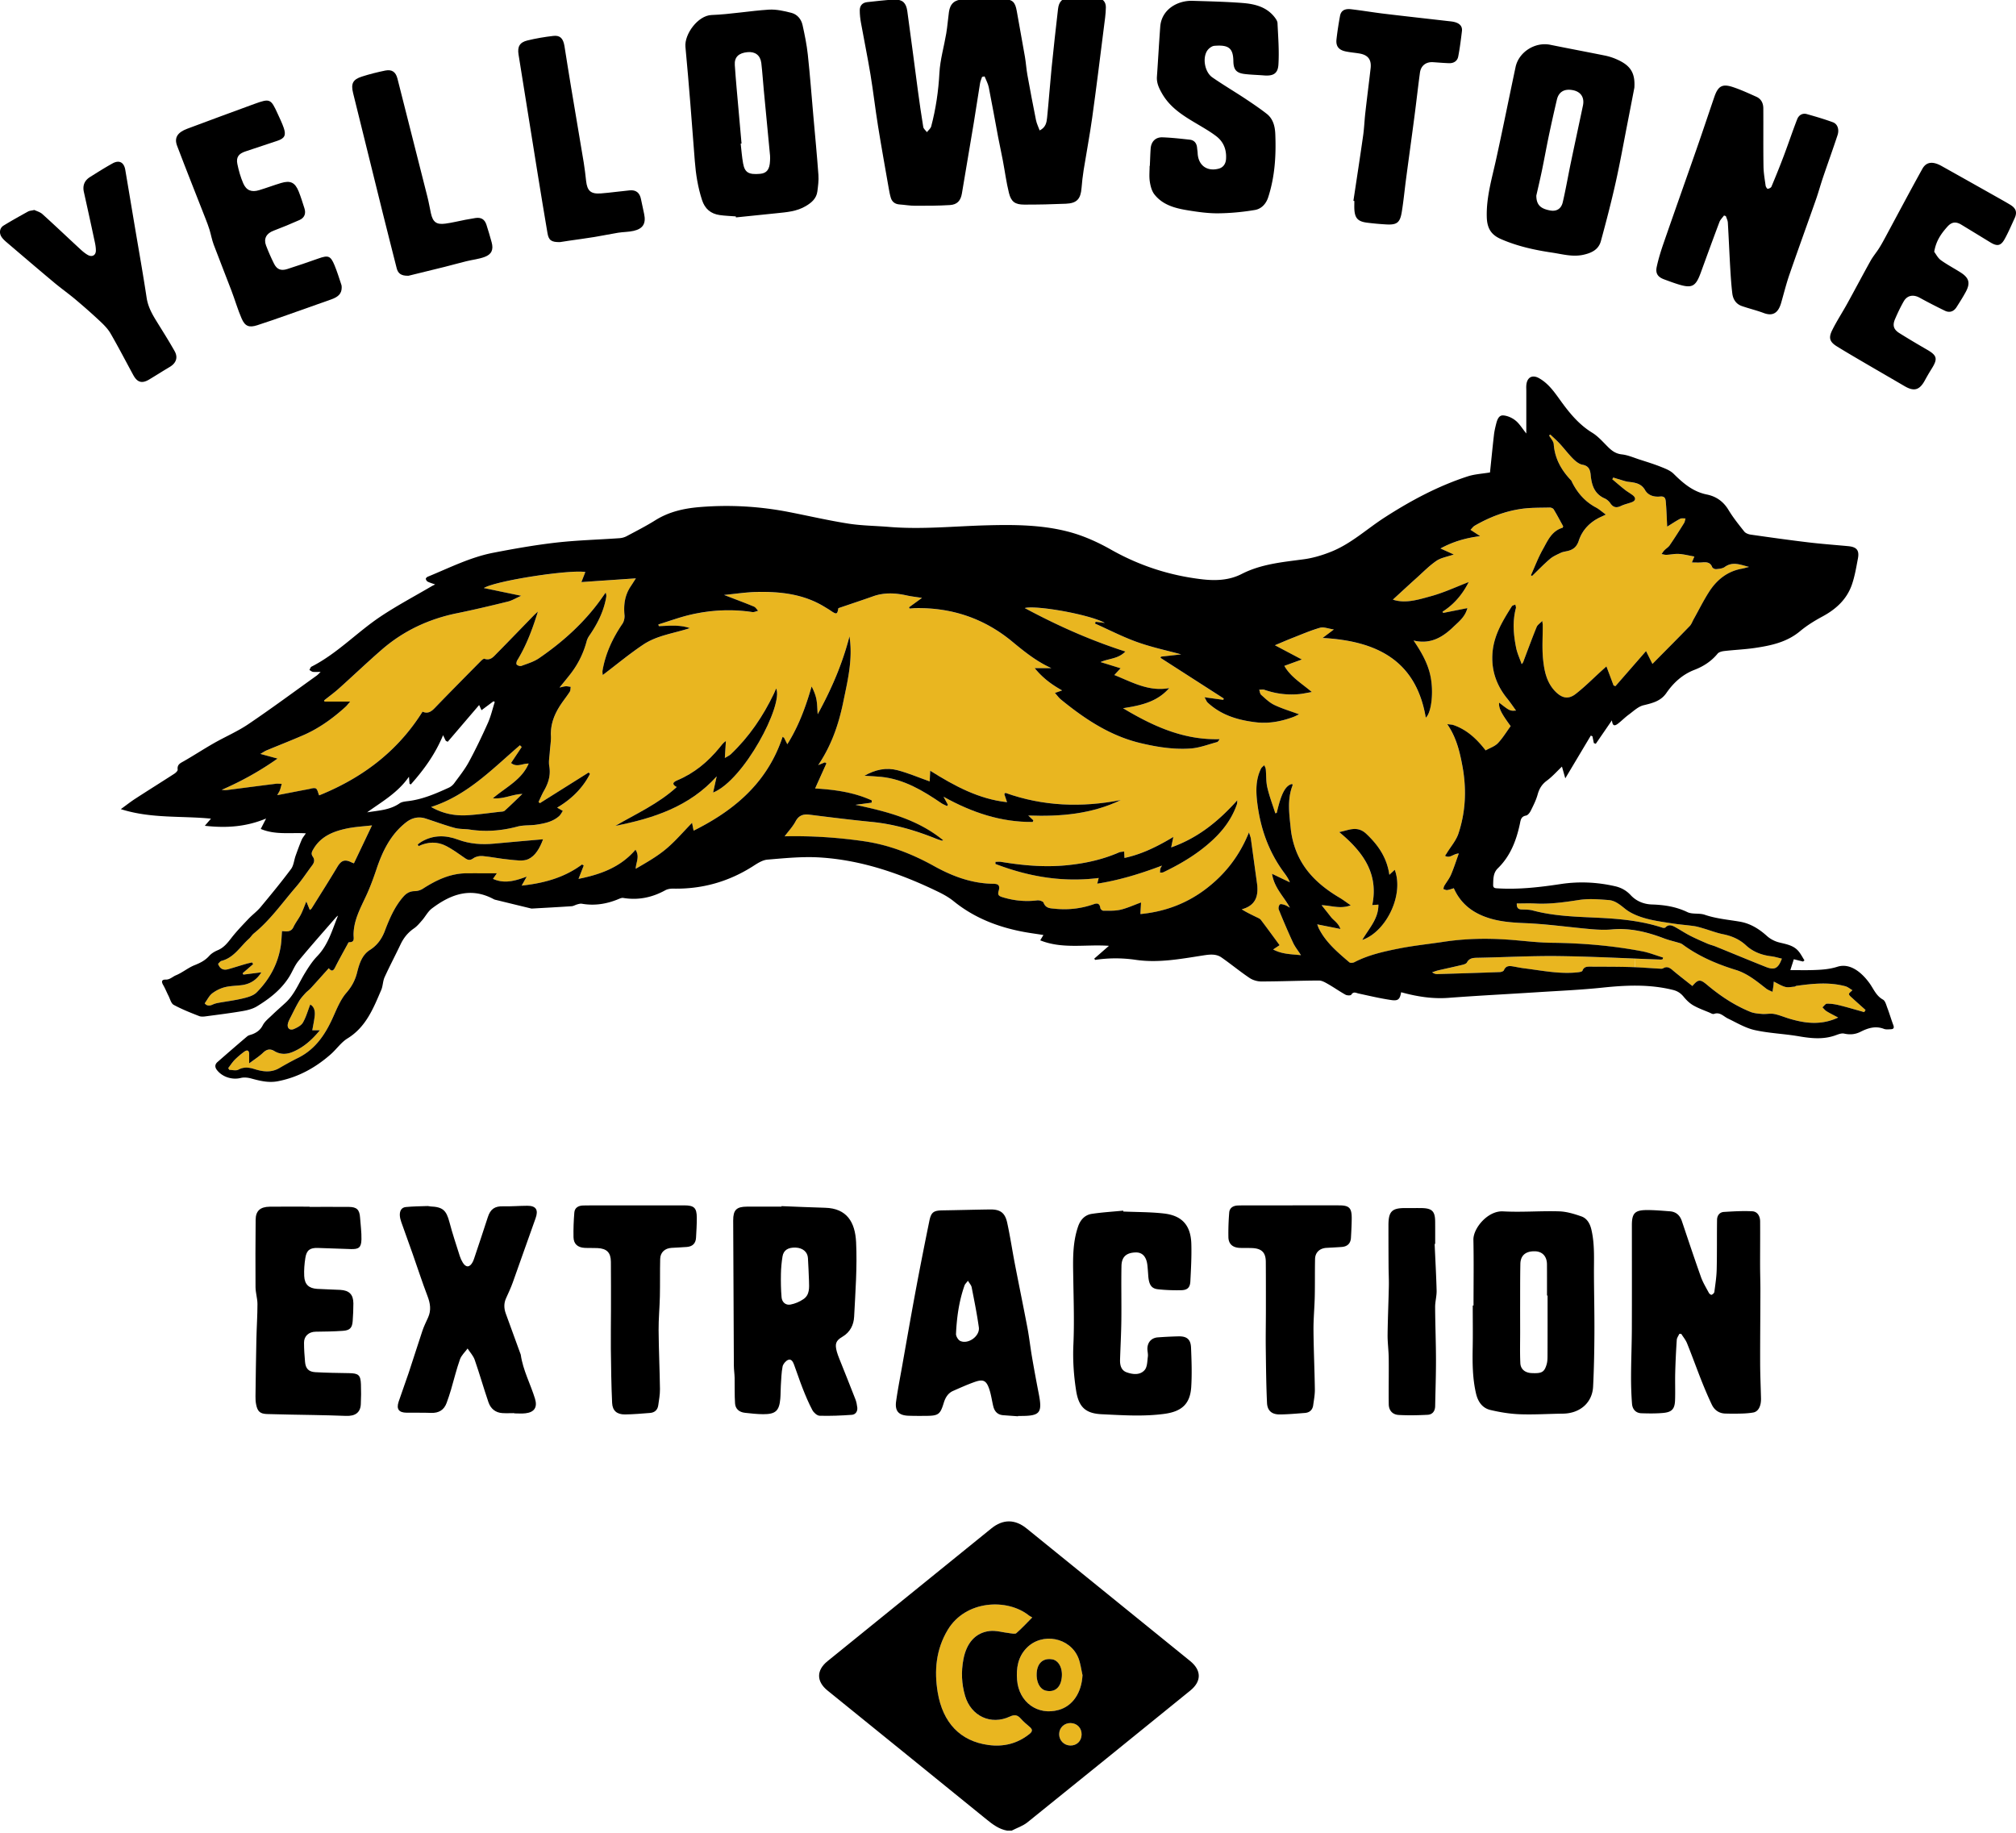 <svg xmlns="http://www.w3.org/2000/svg" viewBox="28.855 58.26 664.596 604.3" style="enable-background:new 28.855 58.26 664.596 604.3" xml:space="preserve"><style>.st3{fill:#e9b620}.st5{fill:none}</style><g id="LOGO_A"><g id="XMLID_2_"><path class="st3" d="M381.67 633.67c-2.08-.05-3.69-1.73-3.65-3.79.03-2.09 1.69-3.66 3.8-3.61 2.12.06 3.64 1.65 3.6 3.79-.04 2.15-1.62 3.67-3.75 3.61zm-14.39-32.14c5.11-5.28 14.39-3.51 17.09 3.32.7 1.78.91 3.75 1.35 5.63-.31 5.77-3.21 10.16-7.85 11.46-6.89 1.95-13.13-2.51-13.72-9.87-.31-3.9.27-7.59 3.13-10.54zm3.32 8.78c-.01 2.74 1.2 4.84 3.03 5.27 2.51.58 4.41-.62 5.04-3.19.81-3.34-.37-6.45-2.7-7.08-.17-.04-.35-.05-.52-.08-2.99-.37-4.84 1.57-4.85 5.08z"/><path class="st3" d="M368.3 627.53c1.1.91.89 1.58-.12 2.38-3.97 3.17-8.55 4.26-13.48 3.59-9.2-1.24-15.04-7.25-16.72-17.36-1.19-7.16-.56-14.12 3.28-20.55 5.89-9.87 19.7-10.54 26.89-4.71.23.18.51.29 1 .57-1.97 1.99-3.53 3.68-5.25 5.18-.4.35-1.38.11-2.09.03-2.25-.25-4.56-.98-6.75-.73-4.63.54-7.58 3.94-8.6 9.31-.78 4.07-.62 8.11.56 12.1 1.97 6.64 8.48 9.7 14.75 6.79 1.51-.71 2.48-.57 3.55.62.9 1.01 1.93 1.92 2.98 2.78zM121.82 365.2c-.13 1.68-.16 3.21-.38 4.71-.91 6.05-3.71 11.21-7.97 15.49-1.09 1.11-2.97 1.61-4.59 2-2.69.65-5.46.98-8.19 1.48a7.8 7.8 0 0 0-1.83.58c-1.15.53-2.01.25-2.52-.46.9-1.23 1.48-2.51 2.47-3.27 1.2-.92 2.67-1.65 4.14-2.03 1.81-.46 3.75-.45 5.62-.69 2.75-.36 4.91-1.71 6.45-4.22l-5.92.75c-.09-.15-.18-.3-.26-.45 1.16-1 2.32-2 3.47-3l-.36-.57c-.74.18-1.48.33-2.21.55-1.87.54-3.72 1.14-5.59 1.67-1.58.45-2.77 0-3.4-1.75.35-.31.68-.85 1.13-.97 4.15-1.07 6.18-4.75 9.09-7.34.57-.51.96-1.22 1.55-1.7 5.42-4.39 9.39-10.11 13.89-15.32 1.96-2.27 3.6-4.81 5.41-7.21.69-.91.81-1.87.17-2.77-.68-.95-.34-1.63.18-2.52 2.46-4.2 6.52-5.82 10.91-6.76 2.79-.59 5.69-.73 8.41-1.05-1.98 4.16-3.94 8.29-5.96 12.51-.3-.12-.56-.2-.8-.32-2.22-1.11-3.39-.64-4.65 1.47-2.76 4.61-5.64 9.14-8.48 13.69-.12.18-.33.3-.6.54-.37-.89-.69-1.67-1.16-2.8-.69 1.66-1.16 3.04-1.82 4.32-.73 1.41-1.75 2.67-2.42 4.1-.81 1.75-2.29 1.44-3.78 1.34zm69.52-43.79c3.67.33 6.44-1.35 9.72-1.42-1.94 1.85-3.84 3.74-5.83 5.52-.38.34-1.11.3-1.69.37-3.39.39-6.78.86-10.18 1.1-4.24.31-8.33-.38-12.39-2.7 11.91-3.78 20.24-12.58 29.28-20.34.2.19.4.38.59.57-1.16 1.74-2.32 3.48-3.51 5.27 1.92 1.57 3.83.11 5.8.2-2.29 5.36-7.38 7.69-11.79 11.43zm389 41.28c2.33.37 4.69.52 7.02.86 1.09.16 2.16.51 3.23.82 2.09.62 4.15 1.42 6.27 1.85 2.86.58 5.39 1.65 7.55 3.64 2.33 2.16 5.17 3.24 8.31 3.63 1.18.14 2.33.51 3.55.78-1.19 3.24-2.41 3.87-5.25 2.75-5.55-2.2-11.05-4.5-16.58-6.74-.87-.36-1.81-.56-2.67-.93-1.93-.84-3.87-1.67-5.74-2.63-1.68-.86-3.26-1.92-4.91-2.83-.51-.28-1.03-.53-1.56-.59l.11-.71c.22.03.45.07.67.1zm-9.21-1.74c2.77.8 5.67 1.2 8.54 1.64l-.11.71c-.56-.06-1.12.1-1.67.69-.17.17-.67.18-.96.09-6.81-2.24-13.84-2.92-20.95-3.27-7.3-.35-14.64-.5-21.78-2.4-1.18-.32-2.47-.31-3.7-.34-1.21-.04-1.67-.61-1.62-1.98 2.05 0 4.04-.09 6.02.01 4.93.27 9.74-.44 14.59-1.18 3.15-.48 6.46-.2 9.67.04 2.15.16 3.78 1.57 5.5 2.94 1.83 1.45 4.19 2.4 6.47 3.05zm-5.07 16.1c-4.26-.12-8.51-.09-12.77-.12-1.13 0-2.25-.09-2.77 1.35-.11.31-.95.45-1.48.51-6.01.67-11.89-.59-17.81-1.32-1.11-.14-2.21-.37-3.32-.57-1.33-.24-2.59-.42-3.28 1.22-.14.34-.88.59-1.35.6-6.84.25-13.69.46-20.54.66-.56.02-1.13-.12-1.77-.59.69-.22 1.36-.49 2.05-.65 2.64-.61 5.29-1.17 7.93-1.81.54-.13 1.27-.36 1.49-.78.8-1.46 2.03-1.52 3.46-1.55 8.93-.16 17.86-.66 26.78-.55 8.42.11 16.84.47 25.26.82l-.1 2.84c-.59-.02-1.19-.05-1.78-.06z"/><path class="st3" d="M265.12 314.19c-.37 1.68-.75 3.36-1.18 5.34 10.21-4.11 23.26-29.02 20.79-34.33-.31.7-.51 1.21-.75 1.72-3.58 7.47-8.16 14.23-14.19 19.96-.45.44-1.08.69-1.98 1.24.14-2.19.24-3.9.35-5.6-.95.65-1.5 1.45-2.11 2.21-3.8 4.64-8.3 8.4-13.87 10.74-1.62.68-1.87 1.33-.24 2.24-6.03 5.52-13.35 8.8-20.22 12.79 12.57-2.47 24.44-6.34 33.4-16.31zm146.25 30.48c-.09.41-.08.83-.11 1.25.38-.04.8.03 1.12-.13 6.21-2.98 12.08-6.53 17.03-11.37 3.19-3.12 5.73-6.75 7.2-11.03.14-.41.09-.88.13-1.32-6.11 6.81-12.83 12.36-21.79 15.54.27-1.35.44-2.15.71-3.45-5.37 3.22-10.48 5.72-16.11 6.92-.04-.92-.07-1.52-.1-2.12-.59.1-1.23.09-1.77.33-5.69 2.47-11.69 3.71-17.8 4.26-7.02.62-14.02-.02-20.98-1.17-.6-.1-1.24-.01-1.87-.01l-.03.69c10.95 4.21 22.24 6.12 34.05 4.63-.13.52-.25 1.01-.47 1.87 7.4-1.16 14.27-3.29 21.32-5.95-.29.56-.48.79-.53 1.06zm71.89 11.8c.04 4.7-3.1 7.8-5.31 11.64 7.85-2.7 13.81-14.81 10.7-23.12-.59.54-1.13 1.04-1.78 1.64-.81-5.63-3.63-9.73-7.55-13.45-3.07-2.92-5.91-1.18-8.98-.63 7.62 6.33 13.08 13.46 10.9 24.07.71-.05 1.32-.1 2.02-.15zM339.9 320.9c9.49 5.28 19.03 8.42 29.4 8.32l.21-.54c-.57-.54-1.15-1.08-1.67-1.58 10.59.39 20.85-.46 30.49-5.09-12.88 2.49-25.56 2.08-38.03-2.38-.12.13-.25.26-.37.39.31.91.61 1.81.91 2.68-9.28-1.01-17.28-5.31-25.33-10.37-.08 1.57-.12 2.54-.17 3.52-3.57-1.26-6.99-2.73-10.55-3.67-3.75-1-7.39-.23-10.96 1.81 2 .13 3.75.18 5.49.36 7.55.78 13.81 4.54 19.9 8.7.56.38 1.23.61 1.84.92.1-.14.2-.28.29-.42-.39-.72-.79-1.44-1.45-2.65zm-143.28 20.71c2.15.19 4.65.69 6.43-.15 2.23-1.05 3.71-3.46 4.84-6.53-5.62.5-10.84.93-16.05 1.43-4.1.4-8.09.13-12-1.32-4.05-1.51-8.1-1.58-11.97.66-.46.26-.87.62-1.3.94.09.18.19.36.28.54 3.1-1.47 6.21-1.56 9.19.01 1.96 1.04 3.8 2.34 5.62 3.62 1.06.75 1.88 1.41 3.24.39.78-.57 2.03-.84 3.01-.75 2.92.27 5.8.9 8.71 1.16zm387.24 28.22c5.23 3.79 11.11 6.28 17.23 8.17 3.91 1.21 6.91 3.75 10.03 6.17.6.46 1.37.71 2.06 1.06.11-.73.23-1.47.33-2.2.04-.33.05-.67.09-1.18 1.35.65 2.51 1.4 3.77 1.74.94.26 2.02-.01 3.03-.07.22-.02.42-.24.65-.27 5.39-.75 10.79-1.31 16.15.13.82.23 1.54.85 2.32 1.3-.46.49-1.16.93-1.12 1.29.05.47.66.91 1.08 1.3 1.44 1.32 2.91 2.62 4.37 3.93-.14.23-.29.47-.43.71-2.75-.77-5.5-1.59-8.27-2.28-1.31-.32-2.67-.52-4.01-.51-.51.01-1 .79-1.5 1.21.45.44.85.97 1.37 1.29 1.17.72 2.41 1.32 3.81 2.08-5.54 2.59-10.79 1.94-16.04.38-1.7-.5-3.34-1.23-5.07-1.56-1.26-.24-2.61.09-3.91-.01-1.33-.1-2.73-.21-3.93-.7-5.25-2.14-9.92-5.25-14.25-8.89-2.28-1.91-2.92-1.89-4.85.38-2.17-1.72-4.36-3.41-6.49-5.19-.99-.83-1.89-1.39-3.17-.62-.31.18-.79.12-1.18.1-2.7-.15-5.39-.36-8.09-.48l.1-2.84c2.81.12 5.61.23 8.42.33.2.01.41-.07.61-.11.05-.18.09-.37.14-.56-2.31-.7-4.57-1.62-6.93-2.07-9.81-1.87-19.73-2.69-29.74-2.8-4.82-.05-9.65-.7-14.47-1.04-7.1-.49-14.17-.35-21.22.72-4.89.74-9.83 1.24-14.68 2.2-5.01 1-10.05 2.1-14.67 4.49-.47.25-1.38.35-1.71.07-3.82-3.26-7.7-6.5-10.04-11.11-.21-.41-.34-.85-.56-1.4 2.47.49 4.79.95 7.65 1.52-.7-2.03-2.25-2.8-3.18-4.01-.97-1.25-1.96-2.48-3.03-3.83 3.19.1 6.2 1.34 9.61.04-1.42-.97-2.51-1.81-3.69-2.51-5.81-3.45-10.83-7.75-13.7-13.98-1.26-2.74-2.08-5.82-2.39-8.81-.47-4.72-1.22-9.54.59-14.2.06-.13-.05-.33-.09-.5-2.2.4-3.64 3.09-5.11 9.52-.16.05-.32.1-.47.15-.9-2.84-1.97-5.64-2.64-8.53-.45-1.92-.32-3.98-.51-5.97-.04-.46-.32-.91-.49-1.36-.37.38-.87.7-1.09 1.15-1.79 3.66-1.69 7.52-1.2 11.44 1.03 8.18 3.67 15.73 8.53 22.44.78 1.08 1.62 2.13 2.19 3.57-1.86-.88-3.72-1.77-5.87-2.8.7 4.63 3.9 7.48 5.88 11.16-.53-.29-1.03-.65-1.59-.85-.56-.18-1.4-.47-1.7-.21-.36.3-.56 1.23-.37 1.7 1.49 3.66 3.03 7.29 4.69 10.87.63 1.37 1.61 2.57 2.62 4.15-3.28-.33-6.25-.31-9.17-1.88.99-.65 1.72-1.13 2.13-1.41-2.05-2.79-4.07-5.57-6.15-8.31-.32-.43-.93-.67-1.45-.92-1.6-.79-3.23-1.55-4.89-2.59 4.76-1.29 5.59-4.56 5.03-8.64-.68-4.9-1.34-9.8-2.02-14.71-.08-.5-.3-.98-.62-2.02-3.17 7.85-7.96 13.92-14.29 18.71-6.33 4.79-13.49 7.45-21.5 8.22.08-1.56.15-2.65.21-3.82-2.42.88-4.56 1.87-6.81 2.4-1.8.41-3.74.31-5.62.32-.34 0-.93-.52-.98-.86-.21-1.45-.86-1.76-2.21-1.28-4.13 1.45-8.39 1.93-12.74 1.49-1.5-.15-3.05-.08-3.76-1.98-.18-.48-1.43-.87-2.12-.78-3.94.49-7.74.09-11.52-1.08-1.17-.36-1.54-.78-1.19-1.98.5-1.74.05-2.39-1.68-2.41-7.11-.07-13.49-2.45-19.64-5.86-7.21-4-14.81-6.97-23.08-8.17-8.58-1.24-17.16-1.81-26.13-1.62 1.29-1.73 2.66-3.19 3.58-4.9 1.07-1.98 2.51-2.49 4.6-2.23 6.85.86 13.7 1.71 20.57 2.39 7.43.73 14.47 2.83 21.35 5.6.55.21 1.12.38 1.68.55.1.03.22-.04.5-.09-8.49-6.95-18.57-9.49-28.96-11.7 1.79-.23 3.57-.47 5.35-.71.01-.25.03-.49.04-.74-5.81-2.66-12.05-3.55-18.67-3.94 1.29-2.89 2.51-5.59 3.73-8.29-.17-.11-.34-.21-.51-.31-.57.23-1.14.46-2.2.89 4.43-6.58 6.76-13.53 8.25-20.77 1.47-7.12 3.22-14.24 2.05-21.65-2.3 8.94-5.88 17.31-10.47 25.65-.15-1.87-.14-3.43-.43-4.92-.28-1.44-.86-2.83-1.57-4.23-1.94 6.64-4.22 13.01-8.02 19.05-.43-.87-.75-1.5-1.07-2.13-.16-.11-.32-.21-.48-.32-4.95 14.99-15.78 24.19-29.34 30.94-.2-1.01-.34-1.71-.51-2.58-3 3.06-5.59 6.13-8.63 8.66-3.01 2.51-6.48 4.46-9.94 6.48.05-2.11 1.42-3.99-.08-6.28-4.98 5.83-11.59 8.17-18.78 9.61.62-1.57 1.17-2.99 1.72-4.4-.19-.12-.37-.24-.56-.35-5.87 4.38-12.62 6.18-19.9 6.97l1.67-2.97c-3.95 1.47-7.4 2.42-11.12.75.52-.75.9-1.31 1.27-1.84-3.36 0-6.63-.01-9.9 0-5.43.01-10.06 2.23-14.5 5.09-.74.47-1.72.77-2.59.79-1.63.01-2.79.64-3.84 1.84-2.9 3.32-4.58 7.28-6.12 11.33-1 2.59-2.48 4.69-4.94 6.25-2.57 1.64-3.48 4.59-4.18 7.39-.65 2.59-1.76 4.66-3.55 6.73-1.95 2.26-3.13 5.25-4.39 8.03-2.53 5.64-5.79 10.56-11.54 13.41-2.11 1.04-4.17 2.2-6.21 3.38-2.63 1.51-5.32 1.18-8.01.34-1.86-.58-3.58-.86-5.45.16-.78.42-1.97.07-2.97.07-.12-.2-.25-.39-.37-.59.71-.91 1.33-1.9 2.13-2.72.95-.96 2.01-1.84 3.1-2.65.94-.69 1.68-.62 1.67.82-.01.81 0 1.61 0 3 1.8-1.35 3.29-2.29 4.54-3.48 1.2-1.14 2.3-1.48 3.77-.59 1.91 1.16 3.95 1.15 5.98.32 3.56-1.48 6.36-3.93 9.02-7.17h-2.49c.27-1.56.6-3.08.78-4.61.19-1.64-.1-3.14-1.46-3.87-.81 2.07-1.38 4.14-2.41 5.94-.55.96-1.84 1.63-2.94 2.11-1.41.61-2.37-.3-2.01-1.79.21-.85.66-1.63 1.06-2.42.85-1.68 1.67-3.37 2.63-4.99.55-.93 1.31-1.75 2.04-2.56.55-.61 1.25-1.08 1.81-1.69 1.95-2.13 3.87-4.3 5.93-6.58.96 1.18 1.51.87 2.07-.24 1.3-2.58 2.72-5.1 4.1-7.64.14-.26.33-.69.49-.69 1.99.07 1.51-1.37 1.51-2.46.02-4.66 2.18-8.61 4.08-12.69 1.34-2.87 2.45-5.87 3.46-8.89 2.01-5.98 4.68-11.51 9.8-15.49 1.92-1.49 4.1-2.01 6.47-1.23 3.19 1.03 6.33 2.2 9.56 3.08 1.61.44 3.38.3 5.06.56 5.27.79 10.43.37 15.58-1 2.02-.54 4.23-.32 6.32-.64 2.63-.4 5.27-.93 7.37-2.76.54-.46.87-1.16 1.3-1.76-.57-.33-1.13-.65-1.89-1.09 4.62-2.72 8.38-6.34 10.83-11.12-.15-.15-.29-.3-.44-.46l-16.08 10.11c-.15-.13-.29-.26-.44-.39.59-1.23 1.11-2.5 1.79-3.69 1.45-2.53 2.28-5.11 1.75-8.12-.26-1.53.08-3.17.18-4.76.12-1.76.44-3.53.36-5.29-.16-3.92 1.24-7.28 3.36-10.43.93-1.37 1.97-2.67 2.86-4.06.27-.43.21-1.07.31-1.6-.54-.07-1.09-.21-1.62-.19-.57.03-1.13.22-2.07.41 1.31-1.62 2.41-2.95 3.47-4.3 2.59-3.3 4.42-6.97 5.49-11.03.18-.66.53-1.29.92-1.86 2.63-3.83 4.69-7.91 5.5-12.54.08-.46.07-.93-.18-1.55-.96 1.34-1.89 2.7-2.9 4.01-5.36 6.95-11.87 12.68-19.08 17.62-1.71 1.17-3.83 1.79-5.81 2.53-.42.16-1.17-.11-1.52-.44-.21-.19-.07-.98.15-1.36 2.98-4.87 4.99-10.15 6.83-16.12-.7.66-1.06.96-1.38 1.29-4.08 4.2-8.15 8.42-12.26 12.59-1.05 1.08-2.07 2.35-3.96 1.69-.3-.1-.91.43-1.26.79-5.07 5.13-10.14 10.25-15.15 15.44-1.18 1.22-2.33 1.97-4.02 1.19-8.26 13.2-20 21.91-34.08 27.6-.4-.91-.54-1.97-1.09-2.27-.59-.31-1.57.06-2.37.21-3.3.62-6.6 1.27-10.35 1.99.44-.82.72-1.22.88-1.66.24-.68.4-1.38.6-2.07-.66-.01-1.34-.1-1.99-.02-5.43.68-10.86 1.39-16.29 2.09-.33.04-.67-.03-1.54-.08 6.72-2.93 12.64-6.24 18.43-10.32-1.92-.52-3.53-.96-5.66-1.54.96-.55 1.49-.93 2.07-1.17 3.97-1.65 7.98-3.22 11.93-4.93 5.26-2.27 9.85-5.58 14.07-9.41.46-.42.84-.94 1.54-1.73h-8.46c-.04-.13-.09-.26-.14-.39 1.63-1.31 3.33-2.54 4.88-3.93 4.71-4.22 9.29-8.59 14.06-12.74 7.19-6.27 15.56-10.18 24.91-12.08 5.6-1.14 11.17-2.47 16.72-3.83 1.38-.34 2.64-1.13 4.41-1.91-4.5-.93-8.41-1.75-12.33-2.56 4.4-2.55 28.69-6.15 33.47-5.27-.4 1.03-.8 2.04-1.29 3.31 6.03-.42 11.82-.81 17.95-1.23-.72 1.12-1.24 1.95-1.78 2.76-1.88 2.86-2.29 6-1.97 9.35.09.94-.17 2.1-.69 2.88-3.2 4.7-5.56 9.73-6.54 15.36-.1.56.04 1.17.06 1.52 4.48-3.39 8.74-6.94 13.32-10.01 4.58-3.08 10.18-3.73 15.39-5.45-3.42-1.19-6.83-.76-10.23-.66-.05-.19-.09-.37-.14-.56 3.57-1.09 7.1-2.41 10.73-3.24 6.67-1.53 13.44-1.86 20.24-.84.61.09 1.28-.27 1.92-.42-.46-.47-.83-1.15-1.39-1.38-3.06-1.27-6.18-2.42-9.85-3.84 3.84-.37 7.23-.9 10.63-.98 7.88-.18 15.58.66 22.51 4.91.6.37 1.22.72 1.81 1.12 2.17 1.49 2.37 1.42 2.73-.69 3.98-1.35 7.77-2.61 11.53-3.94 3.65-1.28 7.31-1.08 11.01-.26 1.6.35 3.24.53 5.03.81-1.44 1.05-2.85 2.07-4.26 3.09l.18.42c.66-.04 1.31-.12 1.97-.13 11.93-.21 22.58 3.38 31.79 10.97 4.03 3.33 8.05 6.59 12.98 8.81h-5.5c2.68 3.3 5.64 5.44 9.03 7.34-.78.28-1.42.5-2.37.84.81.89 1.31 1.61 1.97 2.15 7.9 6.45 16.27 12.03 26.38 14.41 5.37 1.27 10.84 2.13 16.34 1.75 2.94-.2 5.82-1.33 8.71-2.1.35-.09.62-.51.87-.98-11.9.34-22.04-4.34-31.81-10.2 5.69-.89 11.16-1.98 15.22-6.64-6.7 1.25-12.21-1.94-18.09-4.3.67-.73 1.24-1.35 2.06-2.23-2.27-.7-4.28-1.33-6.6-2.04 2.78-1.24 5.76-.99 8.18-3.48-11.69-3.75-22.56-8.63-33.18-14.33 3.83-1.01 21.4 2.12 26.4 4.9-1.01-.13-2.01-.25-3.02-.37-.08.2-.15.39-.22.58 4.63 2.06 9.16 4.41 13.92 6.11 4.79 1.71 9.8 2.77 14.48 4.05l-6.63.74c-.06.13-.12.27-.18.4 6.95 4.47 13.9 8.93 20.85 13.4-.04.15-.09.3-.13.45-1.91-.26-3.82-.52-6.2-.85.48.82.66 1.41 1.06 1.77 4.49 4.17 10 5.78 15.93 6.48 4.17.49 8.11-.26 11.98-1.64.8-.28 1.56-.69 2.21-.99-2.79-1.03-5.59-1.86-8.19-3.1-1.6-.77-2.95-2.1-4.3-3.3-.41-.36-.46-1.13-.67-1.71.59 0 1.23-.15 1.76.04 3.74 1.3 7.57 1.78 11.51 1.4 1.22-.12 2.43-.4 4.08-.68-3.35-2.86-6.95-4.93-9.06-8.62 1.82-.66 3.57-1.3 5.77-2.1-3.16-1.67-5.78-3.06-8.88-4.7 2.32-.97 4.11-1.75 5.92-2.46 2.98-1.16 5.92-2.44 8.97-3.31 1.2-.34 2.67.3 4.55.57-1.5 1.13-2.57 1.94-3.71 2.8 17.61.97 30.79 7.21 34.01 26.27 1.7-1.43 2.58-7.48 1.72-12.77-.74-4.6-2.94-8.54-5.74-12.66 5.5 1.34 9.49-1.03 13-4.38 1.86-1.78 4.02-3.43 4.73-6.3-2.78.55-5.37 1.07-7.97 1.58-.07-.13-.15-.27-.22-.4 3.9-2.47 6.67-5.87 8.63-9.77-4.09 1.57-8.12 3.46-12.35 4.63-4.19 1.15-8.52 2.55-12.65 1.16 2.59-2.37 5.28-4.86 8-7.31 2.08-1.88 4.08-3.92 6.38-5.49 1.49-1.01 3.46-1.3 5.7-2.08-1.58-.71-2.85-1.29-4.39-1.98 4.04-2.2 8.19-3.45 13.08-4.07-1.26-.83-2.07-1.36-3.18-2.08.5-.5.88-1.07 1.4-1.37 4.8-2.77 9.92-4.76 15.4-5.54 3.06-.44 6.2-.36 9.31-.44.44-.01 1.1.25 1.31.6 1.13 1.86 2.14 3.78 3.14 5.6-.12.27-.14.45-.21.47-3.65 1.08-4.94 4.36-6.55 7.22-1.51 2.69-2.6 5.62-3.88 8.44.13.08.25.15.38.23 1.95-1.88 3.83-3.84 5.88-5.59 1.02-.88 2.33-1.44 3.56-2.03.68-.33 1.47-.43 2.22-.6 1.9-.44 3.07-1.38 3.74-3.42 1.2-3.62 3.78-6.22 7.29-7.83.42-.19.83-.39 1.63-.77-1.24-.9-2.19-1.76-3.29-2.35-3.46-1.85-5.93-4.62-7.71-8.05-.17-.32-.27-.69-.51-.93-3.17-3.35-5.32-7.13-5.67-11.87-.07-.99-1-1.91-1.53-2.87.13-.11.26-.21.39-.32 1.07 1.02 2.19 2 3.19 3.09 1.48 1.61 2.8 3.37 4.34 4.91.86.85 1.97 1.76 3.09 1.96 2.09.37 2.55 1.73 2.7 3.37.32 3.35 1.22 6.25 4.64 7.75.72.32 1.41.96 1.86 1.61.96 1.39 2.02 1.56 3.49.86 1.1-.53 2.34-.79 3.5-1.21 1.36-.49 1.52-1.44.38-2.32-.84-.65-1.78-1.16-2.61-1.82-1.41-1.11-2.76-2.29-4.13-3.44.11-.19.21-.38.32-.57.63.19 1.25.4 1.87.57 1.08.31 2.15.73 3.25.85 2.15.25 4.1.53 5.36 2.71 1.03 1.8 2.99 2.32 4.96 2.12 1.85-.19 1.82 1.09 1.91 2.18.21 2.47.28 4.94.42 7.75 1.71-1.05 2.95-1.9 4.28-2.59.48-.24 1.17-.09 1.76-.12-.16.53-.21 1.12-.49 1.56-1.53 2.46-3.09 4.9-4.72 7.29-.44.65-1.19 1.08-1.75 1.66-.36.37-.63.82-.93 1.24.54.09 1.09.28 1.63.25 1.38-.06 2.76-.38 4.13-.29 1.62.11 3.22.53 5.05.85-.19.46-.46 1.11-.82 1.96 1.12 0 2.24.07 3.35-.02 1.45-.12 2.71-.1 3.36 1.57.13.34.86.69 1.28.65.98-.1 2.11-.18 2.86-.72 2.66-1.93 5.29-.65 8-.02-.81.2-1.61.45-2.42.6-4.81.88-8.28 3.72-10.81 7.7-1.84 2.88-3.36 5.95-5.03 8.94-.43.77-.73 1.68-1.33 2.29-4.01 4.15-8.09 8.23-12.26 12.45-.81-1.62-1.47-2.95-2.11-4.23-3.48 3.99-6.78 7.78-10.09 11.57-.2-.08-.41-.16-.61-.24-.75-2-1.5-4-2.36-6.28-.53.49-.98.88-1.42 1.28-2.88 2.61-5.63 5.39-8.69 7.78-2.43 1.91-4.54 1.44-6.75-.81-2.87-2.94-3.63-6.77-4.02-10.57-.38-3.73-.09-7.53-.11-11.29 0-.28-.06-.56-.16-1.37-.81.84-1.57 1.3-1.84 1.96-1.46 3.59-2.81 7.24-4.18 10.87-.15.42-.23.86-.77 1.4-.62-1.8-1.46-3.56-1.83-5.41-.87-4.31-1.23-8.66-.08-13.01.1-.36-.1-.81-.17-1.21-.39.18-.96.26-1.16.57-2.93 4.66-5.83 9.35-6.35 15.01-.53 5.76 1.14 10.85 4.77 15.33 1.02 1.25 1.92 2.6 2.96 4.03-2.01.15-2.06.12-5.56-2.61-.22 1.73.66 3.49 3.79 7.74-1.44 1.96-2.64 3.98-4.22 5.63-1 1.04-2.56 1.54-4.03 2.37-2.78-3.59-6.05-6.78-10.57-8.34-.53-.18-1.13-.18-2.09-.32 3.02 4.38 4.13 9.09 5.01 13.84 1.39 7.51 1.1 15-1.32 22.25-.76 2.28-2.48 4.24-3.77 6.34-.17.29-.37.56-.65.97 1.64.98 2.68-.67 4.54-.75-.89 2.48-1.62 4.78-2.57 6.99-.55 1.29-1.47 2.42-2.19 3.64-.19.32-.23.72-.34 1.08.42.12.87.4 1.27.34.8-.12 1.57-.42 2.19-.6 2.31 5.22 6.39 8.23 11.62 9.86 3.92 1.23 7.94 1.48 12.05 1.65 7.19.31 14.34 1.34 21.52 1.97 2.28.2 4.62.31 6.89.1 6-.55 11.61.82 17.14 2.92 1.77.67 3.64 1.08 5.45 1.64.38.12.73.38 1.07.62z"/><path class="st5" d="M265.12 314.19c-.37 1.68-.75 3.36-1.18 5.34 10.21-4.11 23.26-29.02 20.79-34.33-.31.7-.51 1.21-.75 1.72-3.58 7.47-8.16 14.23-14.19 19.96-.45.44-1.08.69-1.98 1.24.14-2.19.24-3.9.35-5.6-.95.65-1.5 1.45-2.11 2.21-3.8 4.64-8.3 8.4-13.87 10.74-1.62.68-1.87 1.33-.24 2.24-6.03 5.52-13.35 8.8-20.22 12.79 12.57-2.47 24.44-6.34 33.4-16.31zm146.25 30.48c-.09.41-.08.83-.11 1.25.38-.04.8.03 1.12-.13 6.21-2.98 12.08-6.53 17.03-11.37 3.19-3.12 5.73-6.75 7.2-11.03.14-.41.09-.88.13-1.32-6.11 6.81-12.83 12.36-21.79 15.54.27-1.35.44-2.15.71-3.45-5.37 3.22-10.48 5.72-16.11 6.92-.04-.92-.07-1.52-.1-2.12-.59.1-1.23.09-1.77.33-5.69 2.47-11.69 3.71-17.8 4.26-7.02.62-14.02-.02-20.98-1.17-.6-.1-1.24-.01-1.87-.01l-.03.69c10.95 4.21 22.24 6.12 34.05 4.63-.13.52-.25 1.01-.47 1.87 7.4-1.16 14.27-3.29 21.32-5.95-.29.56-.48.79-.53 1.06zm71.89 11.8c.04 4.7-3.1 7.8-5.31 11.64 7.85-2.7 13.81-14.81 10.7-23.12-.59.54-1.13 1.04-1.78 1.64-.81-5.63-3.63-9.73-7.55-13.45-3.07-2.92-5.91-1.18-8.98-.63 7.62 6.33 13.08 13.46 10.9 24.07.71-.05 1.32-.1 2.02-.15zM339.9 320.9c9.49 5.28 19.03 8.42 29.4 8.32l.21-.54c-.57-.54-1.15-1.08-1.67-1.58 10.59.39 20.85-.46 30.49-5.09-12.88 2.49-25.56 2.08-38.03-2.38-.12.13-.25.26-.37.39.31.91.61 1.81.91 2.68-9.28-1.01-17.28-5.31-25.33-10.37-.08 1.57-.12 2.54-.17 3.52-3.57-1.26-6.99-2.73-10.55-3.67-3.75-1-7.39-.23-10.96 1.81 2 .13 3.75.18 5.49.36 7.55.78 13.81 4.54 19.9 8.7.56.38 1.23.61 1.84.92.1-.14.2-.28.29-.42-.39-.72-.79-1.44-1.45-2.65zm-143.28 20.71c2.15.19 4.65.69 6.43-.15 2.23-1.05 3.71-3.46 4.84-6.53-5.62.5-10.84.93-16.05 1.43-4.1.4-8.09.13-12-1.32-4.05-1.51-8.1-1.58-11.97.66-.46.26-.87.62-1.3.94.09.18.19.36.28.54 3.1-1.47 6.21-1.56 9.19.01 1.96 1.04 3.8 2.34 5.62 3.62 1.06.75 1.88 1.41 3.24.39.78-.57 2.03-.84 3.01-.75 2.92.27 5.8.9 8.71 1.16zm387.24 28.22c5.23 3.79 11.11 6.28 17.23 8.17 3.91 1.21 6.91 3.75 10.03 6.17.6.46 1.37.71 2.06 1.06.11-.73.23-1.47.33-2.2.04-.33.05-.67.09-1.18 1.35.65 2.51 1.4 3.77 1.74.94.26 2.02-.01 3.03-.07.22-.02.42-.24.65-.27 5.39-.75 10.79-1.31 16.15.13.82.23 1.54.85 2.32 1.3-.46.49-1.16.93-1.12 1.29.05.47.66.91 1.08 1.3 1.44 1.32 2.91 2.62 4.37 3.93-.14.23-.29.47-.43.71-2.75-.77-5.5-1.59-8.27-2.28-1.31-.32-2.67-.52-4.01-.51-.51.01-1 .79-1.5 1.21.45.44.85.97 1.37 1.29 1.17.72 2.41 1.32 3.81 2.08-5.54 2.59-10.79 1.94-16.04.38-1.7-.5-3.34-1.23-5.07-1.56-1.26-.24-2.61.09-3.91-.01-1.33-.1-2.73-.21-3.93-.7-5.25-2.14-9.92-5.25-14.25-8.89-2.28-1.91-2.92-1.89-4.85.38-2.17-1.72-4.36-3.41-6.49-5.19-.99-.83-1.89-1.39-3.17-.62-.31.18-.79.12-1.18.1-2.7-.15-5.39-.36-8.09-.48l.1-2.84c2.81.12 5.61.23 8.42.33.2.01.41-.07.61-.11.05-.18.09-.37.14-.56-2.31-.7-4.57-1.62-6.93-2.07-9.81-1.87-19.73-2.69-29.74-2.8-4.82-.05-9.65-.7-14.47-1.04-7.1-.49-14.17-.35-21.22.72-4.89.74-9.83 1.24-14.68 2.2-5.01 1-10.05 2.1-14.67 4.49-.47.25-1.38.35-1.71.07-3.82-3.26-7.7-6.5-10.04-11.11-.21-.41-.34-.85-.56-1.4 2.47.49 4.79.95 7.65 1.52-.7-2.03-2.25-2.8-3.18-4.01-.97-1.25-1.96-2.48-3.03-3.83 3.19.1 6.2 1.34 9.61.04-1.42-.97-2.51-1.81-3.69-2.51-5.81-3.45-10.83-7.75-13.7-13.98-1.26-2.74-2.08-5.82-2.39-8.81-.47-4.72-1.22-9.54.59-14.2.06-.13-.05-.33-.09-.5-2.2.4-3.64 3.09-5.11 9.52-.16.05-.32.1-.47.15-.9-2.84-1.97-5.64-2.64-8.53-.45-1.92-.32-3.98-.51-5.97-.04-.46-.32-.91-.49-1.36-.37.38-.87.7-1.09 1.15-1.79 3.66-1.69 7.52-1.2 11.44 1.03 8.18 3.67 15.73 8.53 22.44.78 1.08 1.62 2.13 2.19 3.57-1.86-.88-3.72-1.77-5.87-2.8.7 4.63 3.9 7.48 5.88 11.16-.53-.29-1.03-.65-1.59-.85-.56-.18-1.4-.47-1.7-.21-.36.3-.56 1.23-.37 1.7 1.49 3.66 3.03 7.29 4.69 10.87.63 1.37 1.61 2.57 2.62 4.15-3.28-.33-6.25-.31-9.17-1.88.99-.65 1.72-1.13 2.13-1.41-2.05-2.79-4.07-5.57-6.15-8.31-.32-.43-.93-.67-1.45-.92-1.6-.79-3.23-1.55-4.89-2.59 4.76-1.29 5.59-4.56 5.03-8.64-.68-4.9-1.34-9.8-2.02-14.71-.08-.5-.3-.98-.62-2.02-3.17 7.85-7.96 13.92-14.29 18.71-6.33 4.79-13.49 7.45-21.5 8.22.08-1.56.15-2.65.21-3.82-2.42.88-4.56 1.87-6.81 2.4-1.8.41-3.74.31-5.62.32-.34 0-.93-.52-.98-.86-.21-1.45-.86-1.76-2.21-1.28-4.13 1.45-8.39 1.93-12.74 1.49-1.5-.15-3.05-.08-3.76-1.98-.18-.48-1.43-.87-2.12-.78-3.94.49-7.74.09-11.52-1.08-1.17-.36-1.54-.78-1.19-1.98.5-1.74.05-2.39-1.68-2.41-7.11-.07-13.49-2.45-19.64-5.86-7.21-4-14.81-6.97-23.08-8.17-8.58-1.24-17.16-1.81-26.13-1.62 1.29-1.73 2.66-3.19 3.58-4.9 1.07-1.98 2.51-2.49 4.6-2.23 6.85.86 13.7 1.71 20.57 2.39 7.43.73 14.47 2.83 21.35 5.6.55.21 1.12.38 1.68.55.1.03.22-.04.5-.09-8.49-6.95-18.57-9.49-28.96-11.7 1.79-.23 3.57-.47 5.35-.71.01-.25.03-.49.04-.74-5.81-2.66-12.05-3.55-18.67-3.94 1.29-2.89 2.51-5.59 3.73-8.29-.17-.11-.34-.21-.51-.31-.57.23-1.14.46-2.2.89 4.43-6.58 6.76-13.53 8.25-20.77 1.47-7.12 3.22-14.24 2.05-21.65-2.3 8.94-5.88 17.31-10.47 25.65-.15-1.87-.14-3.43-.43-4.92-.28-1.44-.86-2.83-1.57-4.23-1.94 6.64-4.22 13.01-8.02 19.05-.43-.87-.75-1.5-1.07-2.13-.16-.11-.32-.21-.48-.32-4.95 14.99-15.78 24.19-29.34 30.94-.2-1.01-.34-1.71-.51-2.58-3 3.06-5.59 6.13-8.63 8.66-3.01 2.51-6.48 4.46-9.94 6.48.05-2.11 1.42-3.99-.08-6.28-4.98 5.83-11.59 8.17-18.78 9.61.62-1.57 1.17-2.99 1.72-4.4-.19-.12-.37-.24-.56-.35-5.87 4.38-12.62 6.18-19.9 6.97l1.67-2.97c-3.95 1.47-7.4 2.42-11.12.75.52-.75.9-1.31 1.27-1.84-3.36 0-6.63-.01-9.9 0-5.43.01-10.06 2.23-14.5 5.09-.74.47-1.72.77-2.59.79-1.63.01-2.79.64-3.84 1.84-2.9 3.32-4.58 7.28-6.12 11.33-1 2.59-2.48 4.69-4.94 6.25-2.57 1.64-3.48 4.59-4.18 7.39-.65 2.59-1.76 4.66-3.55 6.73-1.95 2.26-3.13 5.25-4.39 8.03-2.53 5.64-5.79 10.56-11.54 13.41-2.11 1.04-4.17 2.2-6.21 3.38-2.63 1.51-5.32 1.18-8.01.34-1.86-.58-3.58-.86-5.45.16-.78.42-1.97.07-2.97.07-.12-.2-.25-.39-.37-.59.71-.91 1.33-1.9 2.13-2.72.95-.96 2.01-1.84 3.1-2.65.94-.69 1.68-.62 1.67.82-.01.81 0 1.61 0 3 1.8-1.35 3.29-2.29 4.54-3.48 1.2-1.14 2.3-1.48 3.77-.59 1.91 1.16 3.95 1.15 5.98.32 3.56-1.48 6.36-3.93 9.02-7.17h-2.49c.27-1.56.6-3.08.78-4.61.19-1.64-.1-3.14-1.46-3.87-.81 2.07-1.38 4.14-2.41 5.94-.55.96-1.84 1.63-2.94 2.11-1.41.61-2.37-.3-2.01-1.79.21-.85.66-1.63 1.06-2.42.85-1.68 1.67-3.37 2.63-4.99.55-.93 1.31-1.75 2.04-2.56.55-.61 1.25-1.08 1.81-1.69 1.95-2.13 3.87-4.3 5.93-6.58.96 1.18 1.51.87 2.07-.24 1.3-2.58 2.72-5.1 4.1-7.64.14-.26.33-.69.49-.69 1.99.07 1.51-1.37 1.51-2.46.02-4.66 2.18-8.61 4.08-12.69 1.34-2.87 2.45-5.87 3.46-8.89 2.01-5.98 4.68-11.51 9.8-15.49 1.92-1.49 4.1-2.01 6.47-1.23 3.19 1.03 6.33 2.2 9.56 3.08 1.61.44 3.38.3 5.06.56 5.27.79 10.43.37 15.58-1 2.02-.54 4.23-.32 6.32-.64 2.63-.4 5.27-.93 7.37-2.76.54-.46.87-1.16 1.3-1.76-.57-.33-1.13-.65-1.89-1.09 4.62-2.72 8.38-6.34 10.83-11.12-.15-.15-.29-.3-.44-.46l-16.08 10.11c-.15-.13-.29-.26-.44-.39.59-1.23 1.11-2.5 1.79-3.69 1.45-2.53 2.28-5.11 1.75-8.12-.26-1.53.08-3.17.18-4.76.12-1.76.44-3.53.36-5.29-.16-3.92 1.24-7.28 3.36-10.43.93-1.37 1.97-2.67 2.86-4.06.27-.43.21-1.07.31-1.6-.54-.07-1.09-.21-1.62-.19-.57.03-1.13.22-2.07.41 1.31-1.62 2.41-2.95 3.47-4.3 2.59-3.3 4.42-6.97 5.49-11.03.18-.66.53-1.29.92-1.86 2.63-3.83 4.69-7.91 5.5-12.54.08-.46.07-.93-.18-1.55-.96 1.34-1.89 2.7-2.9 4.01-5.36 6.95-11.87 12.68-19.08 17.62-1.71 1.17-3.83 1.79-5.81 2.53-.42.16-1.17-.11-1.52-.44-.21-.19-.07-.98.15-1.36 2.98-4.87 4.99-10.15 6.83-16.12-.7.66-1.06.96-1.38 1.29-4.08 4.2-8.15 8.42-12.26 12.59-1.05 1.08-2.07 2.35-3.96 1.69-.3-.1-.91.43-1.26.79-5.07 5.13-10.14 10.25-15.15 15.44-1.18 1.22-2.33 1.97-4.02 1.19-8.26 13.2-20 21.91-34.08 27.6-.4-.91-.54-1.97-1.09-2.27-.59-.31-1.57.06-2.37.21-3.3.62-6.6 1.27-10.35 1.99.44-.82.72-1.22.88-1.66.24-.68.4-1.38.6-2.07-.66-.01-1.34-.1-1.99-.02-5.43.68-10.86 1.39-16.29 2.09-.33.04-.67-.03-1.54-.08 6.72-2.93 12.64-6.24 18.43-10.32-1.92-.52-3.53-.96-5.66-1.54.96-.55 1.49-.93 2.07-1.17 3.97-1.65 7.98-3.22 11.93-4.93 5.26-2.27 9.85-5.58 14.07-9.41.46-.42.84-.94 1.54-1.73h-8.46c-.04-.13-.09-.26-.14-.39 1.63-1.31 3.33-2.54 4.88-3.93 4.71-4.22 9.29-8.59 14.06-12.74 7.19-6.27 15.56-10.18 24.91-12.08 5.6-1.14 11.17-2.47 16.72-3.83 1.38-.34 2.64-1.13 4.41-1.91-4.5-.93-8.41-1.75-12.33-2.56 4.4-2.55 28.69-6.15 33.47-5.27-.4 1.03-.8 2.04-1.29 3.31 6.03-.42 11.82-.81 17.95-1.23-.72 1.12-1.24 1.95-1.78 2.76-1.88 2.86-2.29 6-1.97 9.35.09.94-.17 2.1-.69 2.88-3.2 4.7-5.56 9.73-6.54 15.36-.1.56.04 1.17.06 1.52 4.48-3.39 8.74-6.94 13.32-10.01 4.58-3.08 10.18-3.73 15.39-5.45-3.42-1.19-6.83-.76-10.23-.66-.05-.19-.09-.37-.14-.56 3.57-1.09 7.1-2.41 10.73-3.24 6.67-1.53 13.44-1.86 20.24-.84.61.09 1.28-.27 1.92-.42-.46-.47-.83-1.15-1.39-1.38-3.06-1.27-6.18-2.42-9.85-3.84 3.84-.37 7.23-.9 10.63-.98 7.88-.18 15.58.66 22.51 4.91.6.37 1.22.72 1.81 1.12 2.17 1.49 2.37 1.42 2.73-.69 3.98-1.35 7.77-2.61 11.53-3.94 3.65-1.28 7.31-1.08 11.01-.26 1.6.35 3.24.53 5.03.81-1.44 1.05-2.85 2.07-4.26 3.09l.18.42c.66-.04 1.31-.12 1.97-.13 11.93-.21 22.58 3.38 31.79 10.97 4.03 3.33 8.05 6.59 12.98 8.81h-5.5c2.68 3.3 5.64 5.44 9.03 7.34-.78.28-1.42.5-2.37.84.81.89 1.31 1.61 1.97 2.15 7.9 6.45 16.27 12.03 26.38 14.41 5.37 1.27 10.84 2.13 16.34 1.75 2.94-.2 5.82-1.33 8.71-2.1.35-.09.62-.51.87-.98-11.9.34-22.04-4.34-31.81-10.2 5.69-.89 11.16-1.98 15.22-6.64-6.7 1.25-12.21-1.94-18.09-4.3.67-.73 1.24-1.35 2.06-2.23-2.27-.7-4.28-1.33-6.6-2.04 2.78-1.24 5.76-.99 8.18-3.48-11.69-3.75-22.56-8.63-33.18-14.33 3.83-1.01 21.4 2.12 26.4 4.9-1.01-.13-2.01-.25-3.02-.37-.08.2-.15.39-.22.58 4.63 2.06 9.16 4.41 13.92 6.11 4.79 1.71 9.8 2.77 14.48 4.05l-6.63.74c-.06.13-.12.27-.18.4 6.95 4.47 13.9 8.93 20.85 13.4-.04.15-.09.3-.13.45-1.91-.26-3.82-.52-6.2-.85.48.82.66 1.41 1.06 1.77 4.49 4.17 10 5.78 15.93 6.48 4.17.49 8.11-.26 11.98-1.64.8-.28 1.56-.69 2.21-.99-2.79-1.03-5.59-1.86-8.19-3.1-1.6-.77-2.95-2.1-4.3-3.3-.41-.36-.46-1.13-.67-1.71.59 0 1.23-.15 1.76.04 3.74 1.3 7.57 1.78 11.51 1.4 1.22-.12 2.43-.4 4.08-.68-3.35-2.86-6.95-4.93-9.06-8.62 1.82-.66 3.57-1.3 5.77-2.1-3.16-1.67-5.78-3.06-8.88-4.7 2.32-.97 4.11-1.75 5.92-2.46 2.98-1.16 5.92-2.44 8.97-3.31 1.2-.34 2.67.3 4.55.57-1.5 1.13-2.57 1.94-3.71 2.8 17.61.97 30.79 7.21 34.01 26.27 1.7-1.43 2.58-7.48 1.72-12.77-.74-4.6-2.94-8.54-5.74-12.66 5.5 1.34 9.49-1.03 13-4.38 1.86-1.78 4.02-3.43 4.73-6.3-2.78.55-5.37 1.07-7.97 1.58-.07-.13-.15-.27-.22-.4 3.9-2.47 6.67-5.87 8.63-9.77-4.09 1.57-8.12 3.46-12.35 4.63-4.19 1.15-8.52 2.55-12.65 1.16 2.59-2.37 5.28-4.86 8-7.31 2.08-1.88 4.08-3.92 6.38-5.49 1.49-1.01 3.46-1.3 5.7-2.08-1.58-.71-2.85-1.29-4.39-1.98 4.04-2.2 8.19-3.45 13.08-4.07-1.26-.83-2.07-1.36-3.18-2.08.5-.5.88-1.07 1.4-1.37 4.8-2.77 9.92-4.76 15.4-5.54 3.06-.44 6.2-.36 9.31-.44.44-.01 1.1.25 1.31.6 1.13 1.86 2.14 3.78 3.14 5.6-.12.27-.14.45-.21.47-3.65 1.08-4.94 4.36-6.55 7.22-1.51 2.69-2.6 5.62-3.88 8.44.13.08.25.15.38.23 1.95-1.88 3.83-3.84 5.88-5.59 1.02-.88 2.33-1.44 3.56-2.03.68-.33 1.47-.43 2.22-.6 1.9-.44 3.07-1.38 3.74-3.42 1.2-3.62 3.78-6.22 7.29-7.83.42-.19.83-.39 1.63-.77-1.24-.9-2.19-1.76-3.29-2.35-3.46-1.85-5.93-4.62-7.71-8.05-.17-.32-.27-.69-.51-.93-3.17-3.35-5.32-7.13-5.67-11.87-.07-.99-1-1.91-1.53-2.87.13-.11.26-.21.39-.32 1.07 1.02 2.19 2 3.19 3.09 1.48 1.61 2.8 3.37 4.34 4.91.86.85 1.97 1.76 3.09 1.96 2.09.37 2.55 1.73 2.7 3.37.32 3.35 1.22 6.25 4.64 7.75.72.32 1.41.96 1.86 1.61.96 1.39 2.02 1.56 3.49.86 1.1-.53 2.34-.79 3.5-1.21 1.36-.49 1.52-1.44.38-2.32-.84-.65-1.78-1.16-2.61-1.82-1.41-1.11-2.76-2.29-4.13-3.44.11-.19.21-.38.32-.57.63.19 1.25.4 1.87.57 1.08.31 2.15.73 3.25.85 2.15.25 4.1.53 5.36 2.71 1.03 1.8 2.99 2.32 4.96 2.12 1.85-.19 1.82 1.09 1.91 2.18.21 2.47.28 4.94.42 7.75 1.71-1.05 2.95-1.9 4.28-2.59.48-.24 1.17-.09 1.76-.12-.16.53-.21 1.12-.49 1.56-1.53 2.46-3.09 4.9-4.72 7.29-.44.65-1.19 1.08-1.75 1.66-.36.37-.63.82-.93 1.24.54.09 1.09.28 1.63.25 1.38-.06 2.76-.38 4.13-.29 1.62.11 3.22.53 5.05.85-.19.46-.46 1.11-.82 1.96 1.12 0 2.24.07 3.35-.02 1.45-.12 2.71-.1 3.36 1.57.13.34.86.69 1.28.65.98-.1 2.11-.18 2.86-.72 2.66-1.93 5.29-.65 8-.02-.81.2-1.61.45-2.42.6-4.81.88-8.28 3.72-10.81 7.7-1.84 2.88-3.36 5.95-5.03 8.94-.43.77-.73 1.68-1.33 2.29-4.01 4.15-8.09 8.23-12.26 12.45-.81-1.62-1.47-2.95-2.11-4.23-3.48 3.99-6.78 7.78-10.09 11.57-.2-.08-.41-.16-.61-.24-.75-2-1.5-4-2.36-6.28-.53.49-.98.88-1.42 1.28-2.88 2.61-5.63 5.39-8.69 7.78-2.43 1.91-4.54 1.44-6.75-.81-2.87-2.94-3.63-6.77-4.02-10.57-.38-3.73-.09-7.53-.11-11.29 0-.28-.06-.56-.16-1.37-.81.84-1.57 1.3-1.84 1.96-1.46 3.59-2.81 7.24-4.18 10.87-.15.42-.23.86-.77 1.4-.62-1.8-1.46-3.56-1.83-5.41-.87-4.31-1.23-8.66-.08-13.01.1-.36-.1-.81-.17-1.21-.39.18-.96.26-1.16.57-2.93 4.66-5.83 9.35-6.35 15.01-.53 5.76 1.14 10.85 4.77 15.33 1.02 1.25 1.92 2.6 2.96 4.03-2.01.15-2.06.12-5.56-2.61-.22 1.73.66 3.49 3.79 7.74-1.44 1.96-2.64 3.98-4.22 5.63-1 1.04-2.56 1.54-4.03 2.37-2.78-3.59-6.05-6.78-10.57-8.34-.53-.18-1.13-.18-2.09-.32 3.02 4.38 4.13 9.09 5.01 13.84 1.39 7.51 1.1 15-1.32 22.25-.76 2.28-2.48 4.24-3.77 6.34-.17.29-.37.56-.65.97 1.64.98 2.68-.67 4.54-.75-.89 2.48-1.62 4.78-2.57 6.99-.55 1.29-1.47 2.42-2.19 3.64-.19.32-.23.72-.34 1.08.42.12.87.4 1.27.34.8-.12 1.57-.42 2.19-.6 2.31 5.22 6.39 8.23 11.62 9.86 3.92 1.23 7.94 1.48 12.05 1.65 7.19.31 14.34 1.34 21.52 1.97 2.28.2 4.62.31 6.89.1 6-.55 11.61.82 17.14 2.92 1.77.67 3.64 1.08 5.45 1.64.38.12.73.38 1.07.62z"/><path class="st5" d="M265.12 314.19c-.37 1.68-.75 3.36-1.18 5.34 10.21-4.11 23.26-29.02 20.79-34.33-.31.7-.51 1.21-.75 1.72-3.58 7.47-8.16 14.23-14.19 19.96-.45.44-1.08.69-1.98 1.24.14-2.19.24-3.9.35-5.6-.95.65-1.5 1.45-2.11 2.21-3.8 4.64-8.3 8.4-13.87 10.74-1.62.68-1.87 1.33-.24 2.24-6.03 5.52-13.35 8.8-20.22 12.79 12.57-2.47 24.44-6.34 33.4-16.31zm146.25 30.48c-.09.41-.08.83-.11 1.25.38-.04.8.03 1.12-.13 6.21-2.98 12.08-6.53 17.03-11.37 3.19-3.12 5.73-6.75 7.2-11.03.14-.41.09-.88.13-1.32-6.11 6.81-12.83 12.36-21.79 15.54.27-1.35.44-2.15.71-3.45-5.37 3.22-10.48 5.72-16.11 6.92-.04-.92-.07-1.52-.1-2.12-.59.1-1.23.09-1.77.33-5.69 2.47-11.69 3.71-17.8 4.26-7.02.62-14.02-.02-20.98-1.17-.6-.1-1.24-.01-1.87-.01l-.03.69c10.95 4.21 22.24 6.12 34.05 4.63-.13.52-.25 1.01-.47 1.87 7.4-1.16 14.27-3.29 21.32-5.95-.29.56-.48.79-.53 1.06zm71.89 11.8c.04 4.7-3.1 7.8-5.31 11.64 7.85-2.7 13.81-14.81 10.7-23.12-.59.54-1.13 1.04-1.78 1.64-.81-5.63-3.63-9.73-7.55-13.45-3.07-2.92-5.91-1.18-8.98-.63 7.62 6.33 13.08 13.46 10.9 24.07.71-.05 1.32-.1 2.02-.15zM339.9 320.9c9.49 5.28 19.03 8.42 29.4 8.32l.21-.54c-.57-.54-1.15-1.08-1.67-1.58 10.59.39 20.85-.46 30.49-5.09-12.88 2.49-25.56 2.08-38.03-2.38-.12.13-.25.26-.37.39.31.91.61 1.81.91 2.68-9.28-1.01-17.28-5.31-25.33-10.37-.08 1.57-.12 2.54-.17 3.52-3.57-1.26-6.99-2.73-10.55-3.67-3.75-1-7.39-.23-10.96 1.81 2 .13 3.75.18 5.49.36 7.55.78 13.81 4.54 19.9 8.7.56.38 1.23.61 1.84.92.1-.14.2-.28.29-.42-.39-.72-.79-1.44-1.45-2.65zm-143.28 20.71c2.15.19 4.65.69 6.43-.15 2.23-1.05 3.71-3.46 4.84-6.53-5.62.5-10.84.93-16.05 1.43-4.1.4-8.09.13-12-1.32-4.05-1.51-8.1-1.58-11.97.66-.46.26-.87.62-1.3.94.09.18.19.36.28.54 3.1-1.47 6.21-1.56 9.19.01 1.96 1.04 3.8 2.34 5.62 3.62 1.06.75 1.88 1.41 3.24.39.78-.57 2.03-.84 3.01-.75 2.92.27 5.8.9 8.71 1.16zm387.24 28.22c5.23 3.79 11.11 6.28 17.23 8.17 3.91 1.21 6.91 3.75 10.03 6.17.6.46 1.37.71 2.06 1.06.11-.73.23-1.47.33-2.2.04-.33.05-.67.09-1.18 1.35.65 2.51 1.4 3.77 1.74.94.26 2.02-.01 3.03-.07.22-.02.42-.24.65-.27 5.39-.75 10.79-1.31 16.15.13.82.23 1.54.85 2.32 1.3-.46.49-1.16.93-1.12 1.29.05.47.66.91 1.08 1.3 1.44 1.32 2.91 2.62 4.37 3.93-.14.23-.29.47-.43.71-2.75-.77-5.5-1.59-8.27-2.28-1.31-.32-2.67-.52-4.01-.51-.51.01-1 .79-1.5 1.21.45.44.85.97 1.37 1.29 1.17.72 2.41 1.32 3.81 2.08-5.54 2.59-10.79 1.94-16.04.38-1.7-.5-3.34-1.23-5.07-1.56-1.26-.24-2.61.09-3.91-.01-1.33-.1-2.73-.21-3.93-.7-5.25-2.14-9.92-5.25-14.25-8.89-2.28-1.91-2.92-1.89-4.85.38-2.17-1.72-4.36-3.41-6.49-5.19-.99-.83-1.89-1.39-3.17-.62-.31.18-.79.12-1.18.1-2.7-.15-5.39-.36-8.09-.48l.1-2.84c2.81.12 5.61.23 8.42.33.2.01.41-.07.61-.11.05-.18.09-.37.14-.56-2.31-.7-4.57-1.62-6.93-2.07-9.81-1.87-19.73-2.69-29.74-2.8-4.82-.05-9.65-.7-14.47-1.04-7.1-.49-14.17-.35-21.22.72-4.89.74-9.83 1.24-14.68 2.2-5.01 1-10.05 2.1-14.67 4.49-.47.25-1.38.35-1.71.07-3.82-3.26-7.7-6.5-10.04-11.11-.21-.41-.34-.85-.56-1.4 2.47.49 4.79.95 7.65 1.52-.7-2.03-2.25-2.8-3.18-4.01-.97-1.25-1.96-2.48-3.03-3.83 3.19.1 6.2 1.34 9.61.04-1.42-.97-2.51-1.81-3.69-2.51-5.81-3.45-10.83-7.75-13.7-13.98-1.26-2.74-2.08-5.82-2.39-8.81-.47-4.72-1.22-9.54.59-14.2.06-.13-.05-.33-.09-.5-2.2.4-3.64 3.09-5.11 9.52-.16.05-.32.1-.47.15-.9-2.84-1.97-5.64-2.64-8.53-.45-1.92-.32-3.98-.51-5.97-.04-.46-.32-.91-.49-1.36-.37.38-.87.7-1.09 1.15-1.79 3.66-1.69 7.52-1.2 11.44 1.03 8.18 3.67 15.73 8.53 22.44.78 1.08 1.62 2.13 2.19 3.57-1.86-.88-3.72-1.77-5.87-2.8.7 4.63 3.9 7.48 5.88 11.16-.53-.29-1.03-.65-1.59-.85-.56-.18-1.4-.47-1.7-.21-.36.3-.56 1.23-.37 1.7 1.49 3.66 3.03 7.29 4.69 10.87.63 1.37 1.61 2.57 2.62 4.15-3.28-.33-6.25-.31-9.17-1.88.99-.65 1.72-1.13 2.13-1.41-2.05-2.79-4.07-5.57-6.15-8.31-.32-.43-.93-.67-1.45-.92-1.6-.79-3.23-1.55-4.89-2.59 4.76-1.29 5.59-4.56 5.03-8.64-.68-4.9-1.34-9.8-2.02-14.71-.08-.5-.3-.98-.62-2.02-3.17 7.85-7.96 13.92-14.29 18.71-6.33 4.79-13.49 7.45-21.5 8.22.08-1.56.15-2.65.21-3.82-2.42.88-4.56 1.87-6.81 2.4-1.8.41-3.74.31-5.62.32-.34 0-.93-.52-.98-.86-.21-1.45-.86-1.76-2.21-1.28-4.13 1.45-8.39 1.93-12.74 1.49-1.5-.15-3.05-.08-3.76-1.98-.18-.48-1.43-.87-2.12-.78-3.94.49-7.74.09-11.52-1.08-1.17-.36-1.54-.78-1.19-1.98.5-1.74.05-2.39-1.68-2.41-7.11-.07-13.49-2.45-19.64-5.86-7.21-4-14.81-6.97-23.08-8.17-8.58-1.24-17.16-1.81-26.13-1.62 1.29-1.73 2.66-3.19 3.58-4.9 1.07-1.98 2.51-2.49 4.6-2.23 6.85.86 13.7 1.71 20.57 2.39 7.43.73 14.47 2.83 21.35 5.6.55.21 1.12.38 1.68.55.1.03.22-.04.5-.09-8.49-6.95-18.57-9.49-28.96-11.7 1.79-.23 3.57-.47 5.35-.71.01-.25.03-.49.04-.74-5.81-2.66-12.05-3.55-18.67-3.94 1.29-2.89 2.51-5.59 3.73-8.29-.17-.11-.34-.21-.51-.31-.57.23-1.14.46-2.2.89 4.43-6.58 6.76-13.53 8.25-20.77 1.47-7.12 3.22-14.24 2.05-21.65-2.3 8.94-5.88 17.31-10.47 25.65-.15-1.87-.14-3.43-.43-4.92-.28-1.44-.86-2.83-1.57-4.23-1.94 6.64-4.22 13.01-8.02 19.05-.43-.87-.75-1.5-1.07-2.13-.16-.11-.32-.21-.48-.32-4.95 14.99-15.78 24.19-29.34 30.94-.2-1.01-.34-1.71-.51-2.58-3 3.06-5.59 6.13-8.63 8.66-3.01 2.51-6.48 4.46-9.94 6.48.05-2.11 1.42-3.99-.08-6.28-4.98 5.83-11.59 8.17-18.78 9.61.62-1.57 1.17-2.99 1.72-4.4-.19-.12-.37-.24-.56-.35-5.87 4.38-12.62 6.18-19.9 6.97l1.67-2.97c-3.95 1.47-7.4 2.42-11.12.75.52-.75.9-1.31 1.27-1.84-3.36 0-6.63-.01-9.9 0-5.43.01-10.06 2.23-14.5 5.09-.74.47-1.72.77-2.59.79-1.63.01-2.79.64-3.84 1.84-2.9 3.32-4.58 7.28-6.12 11.33-1 2.59-2.48 4.69-4.94 6.25-2.57 1.64-3.48 4.59-4.18 7.39-.65 2.59-1.76 4.66-3.55 6.73-1.95 2.26-3.13 5.25-4.39 8.03-2.53 5.64-5.79 10.56-11.54 13.41-2.11 1.04-4.17 2.2-6.21 3.38-2.63 1.51-5.32 1.18-8.01.34-1.86-.58-3.58-.86-5.45.16-.78.42-1.97.07-2.97.07-.12-.2-.25-.39-.37-.59.71-.91 1.33-1.9 2.13-2.72.95-.96 2.01-1.84 3.1-2.65.94-.69 1.68-.62 1.67.82-.01.81 0 1.61 0 3 1.8-1.35 3.29-2.29 4.54-3.48 1.2-1.14 2.3-1.48 3.77-.59 1.91 1.16 3.95 1.15 5.98.32 3.56-1.48 6.36-3.93 9.02-7.17h-2.49c.27-1.56.6-3.08.78-4.61.19-1.64-.1-3.14-1.46-3.87-.81 2.07-1.38 4.14-2.41 5.94-.55.96-1.84 1.63-2.94 2.11-1.41.61-2.37-.3-2.01-1.79.21-.85.66-1.63 1.06-2.42.85-1.68 1.67-3.37 2.63-4.99.55-.93 1.31-1.75 2.04-2.56.55-.61 1.25-1.08 1.81-1.69 1.95-2.13 3.87-4.3 5.93-6.58.96 1.18 1.51.87 2.07-.24 1.3-2.58 2.72-5.1 4.1-7.64.14-.26.33-.69.49-.69 1.99.07 1.51-1.37 1.51-2.46.02-4.66 2.18-8.61 4.08-12.69 1.34-2.87 2.45-5.87 3.46-8.89 2.01-5.98 4.68-11.51 9.8-15.49 1.92-1.49 4.1-2.01 6.47-1.23 3.19 1.03 6.33 2.2 9.56 3.08 1.61.44 3.38.3 5.06.56 5.27.79 10.43.37 15.58-1 2.02-.54 4.23-.32 6.32-.64 2.63-.4 5.27-.93 7.37-2.76.54-.46.87-1.16 1.3-1.76-.57-.33-1.13-.65-1.89-1.09 4.62-2.72 8.38-6.34 10.83-11.12-.15-.15-.29-.3-.44-.46l-16.08 10.11c-.15-.13-.29-.26-.44-.39.59-1.23 1.11-2.5 1.79-3.69 1.45-2.53 2.28-5.11 1.75-8.12-.26-1.53.08-3.17.18-4.76.12-1.76.44-3.53.36-5.29-.16-3.92 1.24-7.28 3.36-10.43.93-1.37 1.97-2.67 2.86-4.06.27-.43.21-1.07.31-1.6-.54-.07-1.09-.21-1.62-.19-.57.03-1.13.22-2.07.41 1.31-1.62 2.41-2.95 3.47-4.3 2.59-3.3 4.42-6.97 5.49-11.03.18-.66.53-1.29.92-1.86 2.63-3.83 4.69-7.91 5.5-12.54.08-.46.07-.93-.18-1.55-.96 1.34-1.89 2.7-2.9 4.01-5.36 6.95-11.87 12.68-19.08 17.62-1.71 1.17-3.83 1.79-5.81 2.53-.42.16-1.17-.11-1.52-.44-.21-.19-.07-.98.15-1.36 2.98-4.87 4.99-10.15 6.83-16.12-.7.66-1.06.96-1.38 1.29-4.08 4.2-8.15 8.42-12.26 12.59-1.05 1.08-2.07 2.35-3.96 1.69-.3-.1-.91.43-1.26.79-5.07 5.13-10.14 10.25-15.15 15.44-1.18 1.22-2.33 1.97-4.02 1.19-8.26 13.2-20 21.91-34.08 27.6-.4-.91-.54-1.97-1.09-2.27-.59-.31-1.57.06-2.37.21-3.3.62-6.6 1.27-10.35 1.99.44-.82.72-1.22.88-1.66.24-.68.4-1.38.6-2.07-.66-.01-1.34-.1-1.99-.02-5.43.68-10.86 1.39-16.29 2.09-.33.04-.67-.03-1.54-.08 6.72-2.93 12.64-6.24 18.43-10.32-1.92-.52-3.53-.96-5.66-1.54.96-.55 1.49-.93 2.07-1.17 3.97-1.65 7.98-3.22 11.93-4.93 5.26-2.27 9.85-5.58 14.07-9.41.46-.42.84-.94 1.54-1.73h-8.46c-.04-.13-.09-.26-.14-.39 1.63-1.31 3.33-2.54 4.88-3.93 4.71-4.22 9.29-8.59 14.06-12.74 7.19-6.27 15.56-10.18 24.91-12.08 5.6-1.14 11.17-2.47 16.72-3.83 1.38-.34 2.64-1.13 4.41-1.91-4.5-.93-8.41-1.75-12.33-2.56 4.4-2.55 28.69-6.15 33.47-5.27-.4 1.03-.8 2.04-1.29 3.31 6.03-.42 11.82-.81 17.95-1.23-.72 1.12-1.24 1.95-1.78 2.76-1.88 2.86-2.29 6-1.97 9.35.09.94-.17 2.1-.69 2.88-3.2 4.7-5.56 9.73-6.54 15.36-.1.56.04 1.17.06 1.52 4.48-3.39 8.74-6.94 13.32-10.01 4.58-3.08 10.18-3.73 15.39-5.45-3.42-1.19-6.83-.76-10.23-.66-.05-.19-.09-.37-.14-.56 3.57-1.09 7.1-2.41 10.73-3.24 6.67-1.53 13.44-1.86 20.24-.84.61.09 1.28-.27 1.92-.42-.46-.47-.83-1.15-1.39-1.38-3.06-1.27-6.18-2.42-9.85-3.84 3.84-.37 7.23-.9 10.63-.98 7.88-.18 15.58.66 22.51 4.91.6.37 1.22.72 1.81 1.12 2.17 1.49 2.37 1.42 2.73-.69 3.98-1.35 7.77-2.61 11.53-3.94 3.65-1.28 7.31-1.08 11.01-.26 1.6.35 3.24.53 5.03.81-1.44 1.05-2.85 2.07-4.26 3.09l.18.42c.66-.04 1.31-.12 1.97-.13 11.93-.21 22.58 3.38 31.79 10.97 4.03 3.33 8.05 6.59 12.98 8.81h-5.5c2.68 3.3 5.64 5.44 9.03 7.34-.78.28-1.42.5-2.37.84.81.89 1.31 1.61 1.97 2.15 7.9 6.45 16.27 12.03 26.38 14.41 5.37 1.27 10.84 2.13 16.34 1.75 2.94-.2 5.82-1.33 8.71-2.1.35-.09.62-.51.87-.98-11.9.34-22.04-4.34-31.81-10.2 5.69-.89 11.16-1.98 15.22-6.64-6.7 1.25-12.21-1.94-18.09-4.3.67-.73 1.24-1.35 2.06-2.23-2.27-.7-4.28-1.33-6.6-2.04 2.78-1.24 5.76-.99 8.18-3.48-11.69-3.75-22.56-8.63-33.18-14.33 3.83-1.01 21.4 2.12 26.4 4.9-1.01-.13-2.01-.25-3.02-.37-.08.2-.15.39-.22.58 4.63 2.06 9.16 4.41 13.92 6.11 4.79 1.71 9.8 2.77 14.48 4.05l-6.63.74c-.06.13-.12.27-.18.4 6.95 4.47 13.9 8.93 20.85 13.4-.04.15-.09.3-.13.45-1.91-.26-3.82-.52-6.2-.85.48.82.66 1.41 1.06 1.77 4.49 4.17 10 5.78 15.93 6.48 4.17.49 8.11-.26 11.98-1.64.8-.28 1.56-.69 2.21-.99-2.79-1.03-5.59-1.86-8.19-3.1-1.6-.77-2.95-2.1-4.3-3.3-.41-.36-.46-1.13-.67-1.71.59 0 1.23-.15 1.76.04 3.74 1.3 7.57 1.78 11.51 1.4 1.22-.12 2.43-.4 4.08-.68-3.35-2.86-6.95-4.93-9.06-8.62 1.82-.66 3.57-1.3 5.77-2.1-3.16-1.67-5.78-3.06-8.88-4.7 2.32-.97 4.11-1.75 5.92-2.46 2.98-1.16 5.92-2.44 8.97-3.31 1.2-.34 2.67.3 4.55.57-1.5 1.13-2.57 1.94-3.71 2.8 17.61.97 30.79 7.21 34.01 26.27 1.7-1.43 2.58-7.48 1.72-12.77-.74-4.6-2.94-8.54-5.74-12.66 5.5 1.34 9.49-1.03 13-4.38 1.86-1.78 4.02-3.43 4.73-6.3-2.78.55-5.37 1.07-7.97 1.58-.07-.13-.15-.27-.22-.4 3.9-2.47 6.67-5.87 8.63-9.77-4.09 1.57-8.12 3.46-12.35 4.63-4.19 1.15-8.52 2.55-12.65 1.16 2.59-2.37 5.28-4.86 8-7.31 2.08-1.88 4.08-3.92 6.38-5.49 1.49-1.01 3.46-1.3 5.7-2.08-1.58-.71-2.85-1.29-4.39-1.98 4.04-2.2 8.19-3.45 13.08-4.07-1.26-.83-2.07-1.36-3.18-2.08.5-.5.88-1.07 1.4-1.37 4.8-2.77 9.92-4.76 15.4-5.54 3.06-.44 6.2-.36 9.31-.44.44-.01 1.1.25 1.31.6 1.13 1.86 2.14 3.78 3.14 5.6-.12.27-.14.45-.21.47-3.65 1.08-4.94 4.36-6.55 7.22-1.51 2.69-2.6 5.62-3.88 8.44.13.08.25.15.38.23 1.95-1.88 3.83-3.84 5.88-5.59 1.02-.88 2.33-1.44 3.56-2.03.68-.33 1.47-.43 2.22-.6 1.9-.44 3.07-1.38 3.74-3.42 1.2-3.62 3.78-6.22 7.29-7.83.42-.19.83-.39 1.63-.77-1.24-.9-2.19-1.76-3.29-2.35-3.46-1.85-5.93-4.62-7.71-8.05-.17-.32-.27-.69-.51-.93-3.17-3.35-5.32-7.13-5.67-11.87-.07-.99-1-1.91-1.53-2.87.13-.11.26-.21.39-.32 1.07 1.02 2.19 2 3.19 3.09 1.48 1.61 2.8 3.37 4.34 4.91.86.85 1.97 1.76 3.09 1.96 2.09.37 2.55 1.73 2.7 3.37.32 3.35 1.22 6.25 4.64 7.75.72.32 1.41.96 1.86 1.61.96 1.39 2.02 1.56 3.49.86 1.1-.53 2.34-.79 3.5-1.21 1.36-.49 1.52-1.44.38-2.32-.84-.65-1.78-1.16-2.61-1.82-1.41-1.11-2.76-2.29-4.13-3.44.11-.19.21-.38.32-.57.63.19 1.25.4 1.87.57 1.08.31 2.15.73 3.25.85 2.15.25 4.1.53 5.36 2.71 1.03 1.8 2.99 2.32 4.96 2.12 1.85-.19 1.82 1.09 1.91 2.18.21 2.47.28 4.94.42 7.75 1.71-1.05 2.95-1.9 4.28-2.59.48-.24 1.17-.09 1.76-.12-.16.53-.21 1.12-.49 1.56-1.53 2.46-3.09 4.9-4.72 7.29-.44.65-1.19 1.08-1.75 1.66-.36.37-.63.82-.93 1.24.54.09 1.09.28 1.63.25 1.38-.06 2.76-.38 4.13-.29 1.62.11 3.22.53 5.05.85-.19.46-.46 1.11-.82 1.96 1.12 0 2.24.07 3.35-.02 1.45-.12 2.71-.1 3.36 1.57.13.34.86.69 1.28.65.98-.1 2.11-.18 2.86-.72 2.66-1.93 5.29-.65 8-.02-.81.2-1.61.45-2.42.6-4.81.88-8.28 3.72-10.81 7.7-1.84 2.88-3.36 5.95-5.03 8.94-.43.77-.73 1.68-1.33 2.29-4.01 4.15-8.09 8.23-12.26 12.45-.81-1.62-1.47-2.95-2.11-4.23-3.48 3.99-6.78 7.78-10.09 11.57-.2-.08-.41-.16-.61-.24-.75-2-1.5-4-2.36-6.28-.53.49-.98.88-1.42 1.28-2.88 2.61-5.63 5.39-8.69 7.78-2.43 1.91-4.54 1.44-6.75-.81-2.87-2.94-3.63-6.77-4.02-10.57-.38-3.73-.09-7.53-.11-11.29 0-.28-.06-.56-.16-1.37-.81.84-1.57 1.3-1.84 1.96-1.46 3.59-2.81 7.24-4.18 10.87-.15.42-.23.86-.77 1.4-.62-1.8-1.46-3.56-1.83-5.41-.87-4.31-1.23-8.66-.08-13.01.1-.36-.1-.81-.17-1.21-.39.18-.96.26-1.16.57-2.93 4.66-5.83 9.35-6.35 15.01-.53 5.76 1.14 10.85 4.77 15.33 1.02 1.25 1.92 2.6 2.96 4.03-2.01.15-2.06.12-5.56-2.61-.22 1.73.66 3.49 3.79 7.74-1.44 1.96-2.64 3.98-4.22 5.63-1 1.04-2.56 1.54-4.03 2.37-2.78-3.59-6.05-6.78-10.57-8.34-.53-.18-1.13-.18-2.09-.32 3.02 4.38 4.13 9.09 5.01 13.84 1.39 7.51 1.1 15-1.32 22.25-.76 2.28-2.48 4.24-3.77 6.34-.17.29-.37.56-.65.97 1.64.98 2.68-.67 4.54-.75-.89 2.48-1.62 4.78-2.57 6.99-.55 1.29-1.47 2.42-2.19 3.64-.19.32-.23.72-.34 1.08.42.12.87.4 1.27.34.8-.12 1.57-.42 2.19-.6 2.31 5.22 6.39 8.23 11.62 9.86 3.92 1.23 7.94 1.48 12.05 1.65 7.19.31 14.34 1.34 21.52 1.97 2.28.2 4.62.31 6.89.1 6-.55 11.61.82 17.14 2.92 1.77.67 3.64 1.08 5.45 1.64.38.12.73.38 1.07.62z"/><path d="M663.42 183.63c-1.74 3.22-3.54 3.76-6.64 1.96-4.23-2.47-8.47-4.92-12.7-7.39-3.21-1.88-6.43-3.75-9.59-5.7-2.42-1.49-2.92-2.78-1.65-5.35 1.48-3.01 3.34-5.83 4.96-8.77 2.6-4.71 5.1-9.46 7.71-14.15.8-1.43 1.89-2.7 2.77-4.09.73-1.13 1.37-2.32 2.01-3.5 4.09-7.58 8.11-15.19 12.29-22.72 1.3-2.34 3.43-2.56 6.33-.94 6.34 3.54 12.67 7.11 19.01 10.68 1.23.7 2.47 1.39 3.68 2.13 1.9 1.17 2.3 2.49 1.37 4.48-1.07 2.3-2.05 4.64-3.29 6.85-1.25 2.23-2.45 2.4-4.68 1.04-3.17-1.94-6.35-3.88-9.53-5.81-1.85-1.13-3.24-.95-4.67.67-1.98 2.23-3.71 4.6-4.31 8.25.56.73 1.17 2 2.16 2.73 2.1 1.52 4.42 2.72 6.61 4.12 2.72 1.76 3.18 3.43 1.68 6.27-.94 1.76-2.03 3.45-3.1 5.14-.93 1.44-2.3 1.91-3.84 1.16-2.8-1.36-5.57-2.78-8.3-4.28-2.11-1.16-4.12-.82-5.29 1.24-1.07 1.89-2.01 3.86-2.86 5.86-.86 2.02-.43 3.38 1.42 4.54 3 1.88 6.05 3.69 9.12 5.46 3.35 1.93 3.63 3 1.56 6.3a69.18 69.18 0 0 0-2.23 3.82zm-73.91-35.42c-1.67 4.57-2.91 5.2-7.62 3.71-1.46-.46-2.9-1-4.34-1.53-2.16-.78-3.02-1.96-2.53-4.2.57-2.64 1.38-5.25 2.27-7.81 3.59-10.37 7.27-20.72 10.89-31.09 1.98-5.69 3.88-11.4 5.83-17.1 1.23-3.57 2.62-4.39 6.13-3.22 2.62.87 5.15 2.04 7.68 3.17 1.64.72 2.33 2.15 2.33 3.87.04 6.38-.04 12.76.06 19.13.03 2.11.41 4.22.7 6.32.06.39.5 1.07.69 1.04.45-.05 1.09-.35 1.24-.73 1.43-3.41 2.82-6.84 4.12-10.3 1.49-3.96 2.83-7.98 4.36-11.92.51-1.29 1.69-2.09 3.17-1.68 2.89.81 5.78 1.66 8.59 2.69 1.55.57 2.16 2.37 1.54 4.25-1.55 4.71-3.24 9.37-4.83 14.06-.81 2.39-1.47 4.84-2.31 7.23-2.89 8.24-5.88 16.45-8.73 24.7-1.05 3.05-1.83 6.2-2.72 9.3-.93 3.22-2.64 4.5-5.71 3.36-2.37-.89-4.85-1.48-7.25-2.31-1.93-.67-2.91-2.25-3.14-4.16-.35-2.87-.53-5.77-.7-8.65-.28-4.89-.48-9.79-.77-14.68-.04-.73-.42-1.43-.65-2.15-.2-.07-.41-.14-.61-.22-.52.72-1.22 1.37-1.52 2.17-2.1 5.57-4.13 11.16-6.17 16.75zm.09 331.03c.65 1.81 1.68 3.5 2.6 5.21.16.31.7.72.91.64.37-.14.85-.58.9-.94.32-2.45.71-4.91.77-7.38.13-5.47.04-10.94.12-16.41.02-1.35.79-2.48 2.23-2.58 3.11-.19 6.25-.38 9.36-.22 1.72.08 2.59 1.59 2.61 3.29.04 4.96-.02 9.92-.01 14.87.01 2.71.11 5.43.1 8.14-.01 7.91-.1 15.83-.08 23.75.01 3.88.19 7.75.28 11.62.06 2.58-.9 4.39-2.58 4.67-1.22.21-2.46.3-3.7.34-1.83.05-3.67.05-5.5 0-2.09-.06-3.6-1.17-4.46-2.99-1.19-2.5-2.27-5.06-3.3-7.63-1.65-4.17-3.17-8.4-4.85-12.56-.45-1.11-1.26-2.07-1.91-3.1h-.62c-.3.67-.81 1.32-.85 2-.24 3.59-.42 7.2-.51 10.8-.08 3 .05 6-.05 9-.09 2.99-1.04 4.04-4.04 4.29-2.35.2-4.72.17-7.08.09-1.73-.06-2.91-1.19-3.07-3.1-.24-3.05-.33-6.13-.32-9.2.02-5.2.24-10.4.26-15.6.04-11.36.01-22.72.01-34.07 0-3.94.96-4.99 4.92-5.01 2.53-.01 5.07.22 7.6.41 2.05.15 3.32 1.31 3.97 3.25 2.07 6.15 4.11 12.31 6.29 18.42zm-55.84 31.66c3.24.14 4.16-.2 4.93-2.77.29-.93.32-1.97.32-2.97.03-6.61.02-13.22.02-19.83h-.19c0-3.43.01-6.85-.01-10.28-.02-2.62-1.5-4.23-3.92-4.3-3.04-.09-4.79 1.31-4.85 4.15-.1 4.96-.06 9.92-.08 14.88 0 2.52.01 5.05.01 7.57 0 3.42-.1 6.85.06 10.26.09 2.04 1.6 3.2 3.71 3.29zm9.04-53.32c2.46.07 4.97.83 7.33 1.65 1.87.64 2.86 2.34 3.33 4.31 1.16 4.88.83 9.85.86 14.8.03 6.55.19 13.1.15 19.65-.03 5.78-.14 11.57-.43 17.35-.26 5.34-4.34 8.86-9.95 8.93-4.73.06-9.46.37-14.17.2-3.28-.12-6.59-.66-9.78-1.42-2.66-.65-4.08-2.75-4.71-5.47-1.17-5.06-1.18-10.17-1.08-15.32.08-4.55.01-9.1.01-13.65h.26c0-7.22.11-14.43-.04-21.65-.08-3.82 4.76-9.65 9.77-9.37 6.13.34 12.3-.19 18.45-.01zm-7.48-334.85c.01 3.11 1.43 4.34 4.6 4.92 2 .36 3.59-.49 4.11-2.7 1.02-4.36 1.77-8.78 2.69-13.16 1.3-6.25 2.66-12.49 3.97-18.73.55-2.61-.65-4.49-3.15-5.04-2.88-.62-4.82.44-5.44 3.09-.91 3.85-1.77 7.71-2.59 11.58-.82 3.92-1.53 7.86-2.34 11.79-.64 3.05-1.36 6.09-1.85 8.25zm15.5 19.52c-3.56.78-6.9-.21-10.32-.72-5.8-.86-11.48-2.11-16.87-4.47-3.29-1.44-4.53-3.63-4.64-7.22-.19-6.6 1.72-12.82 3.1-19.15 2.22-10.09 4.24-20.22 6.39-30.33 1.06-4.97 6.45-8.35 11.42-7.34 5.96 1.21 11.94 2.33 17.9 3.53 1.21.24 2.41.6 3.55 1.07 4.73 1.97 6.63 4.31 6.29 9.55-.75 3.87-1.49 7.74-2.25 11.61-1.29 6.59-2.47 13.21-3.94 19.76-1.44 6.43-3.11 12.82-4.84 19.18-.76 2.81-3.02 3.92-5.79 4.53zM497.4 456.5c3.57.05 4.56 1.04 4.57 4.55.02 2.42.01 4.85.01 7.27-.06 0-.12.01-.18.01.22 5.13.52 10.27.65 15.4.04 1.8-.5 3.62-.49 5.43.03 5.73.27 11.46.28 17.19.01 5.14-.17 10.28-.27 15.43-.03 1.67-.9 2.8-2.52 2.87-3.16.16-6.35.23-9.51.05-2.05-.12-3.24-1.5-3.27-3.53-.07-5.07.05-10.13-.01-15.2-.03-2.59-.4-5.17-.37-7.76.06-5.29.3-10.58.41-15.88.05-2.24-.08-4.48-.09-6.73-.03-4.49-.04-8.99-.04-13.48.01-4.55 1.16-5.67 5.69-5.62 1.71.01 3.43-.02 5.14 0zm-27.06-123.95c3.07-.55 5.91-2.29 8.98.63 3.92 3.72 6.74 7.82 7.55 13.45.65-.6 1.19-1.1 1.78-1.64 3.11 8.31-2.85 20.42-10.7 23.12 2.21-3.84 5.35-6.94 5.31-11.64-.7.05-1.31.1-2.02.15 2.18-10.61-3.28-17.74-10.9-24.07zM510.8 68.5c-.34 2.81-.69 5.63-1.23 8.41-.29 1.49-1.51 2.24-3.05 2.18-1.76-.06-3.51-.22-5.26-.33-2.3-.15-3.99 1.13-4.31 3.47-.64 4.72-1.16 9.46-1.78 14.18-.91 6.96-1.88 13.91-2.8 20.87-.48 3.62-.82 7.27-1.41 10.87-.58 3.54-1.62 4.29-5.13 4.09-2.12-.12-4.24-.31-6.34-.58-3.02-.39-4.01-1.5-4.16-4.49-.04-.88 0-1.77 0-2.66-.1-.01-.21-.03-.31-.05 1.08-7.18 2.19-14.36 3.21-21.54.35-2.46.43-4.95.71-7.42.55-4.91 1.19-9.81 1.75-14.72.33-2.9-.87-4.43-3.78-4.9-1.51-.25-3.05-.36-4.55-.69-2.22-.5-3.16-1.74-2.92-3.95.29-2.57.69-5.14 1.16-7.7.31-1.73 1.48-2.48 3.62-2.24 3.64.42 7.25 1.04 10.89 1.48 6.98.84 13.98 1.61 20.96 2.41.82.1 1.67.15 2.45.38 1.44.41 2.47 1.29 2.28 2.93zm-73.82 387.15c2.25-.06 4.5-.03 6.74-.04h10.47c5.38 0 10.76-.02 16.14 0 3.26.01 4.12.83 4.13 4.1 0 2.18-.13 4.37-.25 6.55-.1 1.87-1.13 2.91-3.01 3.06-1.69.13-3.37.2-5.06.3-2.21.13-3.71 1.48-3.76 3.66-.09 4.11-.01 8.22-.1 12.33-.08 3.72-.45 7.43-.42 11.14.05 6.5.36 12.99.45 19.49.03 1.75-.31 3.52-.55 5.27-.22 1.54-1.19 2.41-2.73 2.53-2.76.21-5.53.47-8.29.49-2.59.02-4.08-1.21-4.2-3.8-.28-6.01-.33-12.02-.41-18.04-.05-4.25.04-8.5.04-12.75 0-5.24.01-10.49-.03-15.73-.02-3.04-1.35-4.37-4.43-4.52-1.42-.07-2.84.01-4.26-.07-2.27-.13-3.59-1.3-3.64-3.53-.05-2.71.05-5.43.27-8.13.14-1.61 1.4-2.27 2.9-2.31zm-13.31-346.99c.15 4.04 3.02 6.24 6.94 5.2 1.51-.4 2.31-1.59 2.42-3.15.21-3.03-.75-5.63-3.17-7.51-1.49-1.15-3.11-2.14-4.73-3.11-5.01-3-10.21-5.71-13.25-11.1-.99-1.74-1.78-3.43-1.63-5.49.39-5.48.68-10.96 1.09-16.44.44-5.75 5.75-8.67 10.62-8.53 5.49.17 10.99.29 16.47.71 3.97.31 7.86 1.22 10.55 4.61.46.59.99 1.33 1.02 2.02.21 4.57.59 9.16.3 13.7-.19 3.02-1.78 3.8-4.82 3.55-2.12-.17-4.26-.21-6.36-.47-2.73-.35-3.62-1.46-3.67-4.22-.06-4.33-1.57-5.46-6.3-5.06-.87.08-1.96.95-2.43 1.76-1.5 2.57-.61 6.97 1.8 8.64 3.49 2.42 7.15 4.58 10.7 6.92 2.45 1.63 4.91 3.28 7.23 5.09 2.11 1.65 2.72 4.15 2.82 6.66.29 7.06-.13 14.04-2.33 20.83-.73 2.26-2.3 3.86-4.4 4.21-3.98.67-8.05 1.06-12.09 1.1-3.34.03-6.71-.45-10.02-.99-4.17-.68-8.3-1.74-11.05-5.3-.86-1.13-1.26-2.74-1.48-4.2-.25-1.67-.06-3.42-.06-5.13h.07c.09-1.89.14-3.79.27-5.67.15-2.3 1.57-3.83 3.86-3.76 3.01.1 6.01.45 9 .77 1.58.17 2.34 1.22 2.46 2.77.04.53.15 1.06.17 1.59zm-24.51 348.98c4.47.2 8.96.14 13.39.65 6.01.69 8.86 3.92 9.04 10.02.12 4.1-.11 8.22-.32 12.33-.1 2.05-.95 2.9-3.05 2.94-2.53.05-5.09-.03-7.61-.31-2.26-.24-3.04-1.57-3.24-4.71-.07-1.06-.15-2.11-.26-3.16-.31-2.89-1.67-4.36-3.95-4.27-3 .11-4.54 1.43-4.6 4.47-.12 5.95.03 11.91-.04 17.86-.05 4.36-.29 8.73-.43 13.09-.05 1.77.39 3.46 2.17 4.09 2.04.73 4.43 1 5.94-.75.89-1.03.86-2.91 1.06-4.43.12-.91-.2-1.88-.15-2.81.12-2.06 1.45-3.4 3.49-3.53 2.24-.16 4.48-.28 6.73-.33 2.73-.07 4.04.94 4.16 3.67.18 4.36.34 8.74.06 13.08-.37 5.55-3.15 8.03-8.85 8.8-6.89.93-13.8.45-20.69.12-5.39-.26-7.57-2.45-8.41-7.82-.78-5.02-1.12-10.04-.89-15.17.32-7.07.08-14.17-.03-21.25-.09-5.98-.4-11.95 1.61-17.73.76-2.16 2.23-3.74 4.49-4.08 3.42-.52 6.9-.72 10.35-1.06l.03.29zm-25.53 157.94c-1.83-.43-3.04-2.53-3.03-5.27.01-3.51 1.86-5.45 4.85-5.08.17.03.35.04.52.08 2.33.63 3.51 3.74 2.7 7.08-.63 2.57-2.53 3.77-5.04 3.19zm-28.17-115.25c2.66 1.14 6.47-1.66 6.08-4.51-.62-4.43-1.51-8.83-2.37-13.22-.13-.66-.69-1.24-1.22-2.14-.55.73-.97 1.09-1.13 1.55-1.82 5.16-2.56 10.53-2.81 15.95-.04.79.73 2.06 1.45 2.37zm22.08-4.46c.61 3.23.97 6.52 1.53 9.77.69 4.01 1.43 8.02 2.21 12.01 1.25 6.38.46 7.38-5.93 7.38h-.89c0 .03 0 .07-.01.11-1.64-.12-3.29-.23-4.93-.36-1.86-.16-2.84-1.3-3.24-3.01-.4-1.67-.64-3.38-1.12-5.01-1.09-3.67-2.23-3.93-5.26-2.84-2.33.84-4.59 1.86-6.86 2.86-1.68.75-2.54 2.22-3.06 3.92-1.14 3.77-1.75 4.25-5.59 4.3-2.01.02-4.02.03-6.03-.04-3.24-.11-4.54-1.52-4.09-4.76.53-3.79 1.27-7.55 1.94-11.32 1.49-8.42 2.96-16.84 4.52-25.24 1.43-7.65 2.94-15.28 4.5-22.91.59-2.91 1.43-3.43 4.41-3.47 5.2-.08 10.39-.23 15.59-.3 3.35-.04 4.93 1.05 5.66 4.38.98 4.48 1.65 9.03 2.52 13.53 1.35 7 2.8 13.99 4.13 21zm69.07-172.48c-1.47 4.28-4.01 7.91-7.2 11.03-4.95 4.84-10.82 8.39-17.03 11.37-.32.16-.74.09-1.12.13.03-.42.02-.84.11-1.25.05-.27.24-.5.53-1.06-7.05 2.66-13.92 4.79-21.32 5.95.22-.86.34-1.35.47-1.87-11.81 1.49-23.1-.42-34.05-4.63l.03-.69c.63 0 1.27-.09 1.87.01 6.96 1.15 13.96 1.79 20.98 1.17 6.11-.55 12.11-1.79 17.8-4.26.54-.24 1.18-.23 1.77-.33.03.6.06 1.2.1 2.12 5.63-1.2 10.74-3.7 16.11-6.92-.27 1.3-.44 2.1-.71 3.45 8.96-3.18 15.68-8.73 21.79-15.54-.04.44.01.91-.13 1.32z"/><path d="M421.18 605.8c3.8 3.08 3.82 6.72.05 9.77-17.87 14.49-35.72 28.99-53.65 43.41-1.51 1.22-3.48 1.85-5.23 2.76h-1.43c-2.72-.47-4.81-2.05-6.9-3.75-17.43-14.17-34.91-28.3-52.37-42.45-3.69-2.99-3.7-6.67-.01-9.66 18.01-14.6 36.02-29.19 54.04-43.78 3.81-3.09 7.78-3.08 11.61.02 17.97 14.56 35.93 29.12 53.89 43.68zm-39.51 27.87c2.13.06 3.71-1.46 3.75-3.61.04-2.14-1.48-3.73-3.6-3.79-2.11-.05-3.77 1.52-3.8 3.61-.04 2.06 1.57 3.74 3.65 3.79zm-17.52-21.6c.59 7.36 6.83 11.82 13.72 9.87 4.64-1.3 7.54-5.69 7.85-11.46-.44-1.88-.65-3.85-1.35-5.63-2.7-6.83-11.98-8.6-17.09-3.32-2.86 2.95-3.44 6.64-3.13 10.54zm5-20.62c-.49-.28-.77-.39-1-.57-7.19-5.83-21-5.16-26.89 4.71-3.84 6.43-4.47 13.39-3.28 20.55 1.68 10.11 7.52 16.12 16.72 17.36 4.93.67 9.51-.42 13.48-3.59 1.01-.8 1.22-1.47.12-2.38-1.05-.86-2.08-1.77-2.98-2.78-1.07-1.19-2.04-1.33-3.55-.62-6.27 2.91-12.78-.15-14.75-6.79-1.18-3.99-1.34-8.03-.56-12.1 1.02-5.37 3.97-8.77 8.6-9.31 2.19-.25 4.5.48 6.75.73.71.08 1.69.32 2.09-.03 1.72-1.5 3.28-3.19 5.25-5.18zm-1.31-264.35c.52.5 1.1 1.04 1.67 1.58l-.21.54c-10.37.1-19.91-3.04-29.4-8.32.66 1.21 1.06 1.93 1.45 2.65-.09.14-.19.28-.29.42-.61-.31-1.28-.54-1.84-.92-6.09-4.16-12.35-7.92-19.9-8.7-1.74-.18-3.49-.23-5.49-.36 3.57-2.04 7.21-2.81 10.96-1.81 3.56.94 6.98 2.41 10.55 3.67.05-.98.09-1.95.17-3.52 8.05 5.06 16.05 9.36 25.33 10.37-.3-.87-.6-1.77-.91-2.68.12-.13.25-.26.37-.39 12.47 4.46 25.15 4.87 38.03 2.38-9.64 4.63-19.9 5.48-30.49 5.09zm2.56-229.19c.22 1.1.75 2.14 1.19 3.35 2.03-1.01 2.29-2.65 2.45-4.17.56-5.45.94-10.92 1.48-16.37.65-6.51 1.38-13.02 2.13-19.52.27-2.37 1.4-3.6 3.77-3.71.9-.04 1.8-.05 2.7-.05 2.11 0 4.21.08 6.31.15 1.93.06 3.01 1.29 2.99 3.09-.03 2.22-.38 4.45-.66 6.66-1.25 9.9-2.46 19.79-3.84 29.67-.8 5.78-1.9 11.51-2.82 17.28-.31 1.97-.54 3.96-.7 5.96-.29 3.62-1.55 5.02-5.15 5.17-4.59.2-9.17.3-13.76.29-2.97-.01-4.28-.91-5.01-3.8-.88-3.52-1.34-7.15-2.02-10.72-.49-2.61-1.07-5.2-1.57-7.81-1.03-5.44-1.98-10.9-3.07-16.33-.25-1.24-.91-2.4-1.38-3.6-.28.05-.55.11-.83.16-.23.71-.56 1.39-.67 2.12-.71 4.31-1.34 8.63-2.05 12.94-1.29 7.79-2.61 15.58-3.93 23.38-.4 2.36-1.54 3.66-3.95 3.81-3.82.24-7.66.24-11.5.23-1.7 0-3.4-.31-5.1-.43-1.47-.1-2.47-.83-2.89-2.21-.34-1.13-.54-2.29-.74-3.45-1.17-6.73-2.39-13.45-3.47-20.19-.91-5.65-1.56-11.35-2.49-17-.94-5.71-2.12-11.38-3.14-17.07-.24-1.33-.39-2.7-.39-4.05-.01-1.57.87-2.56 2.46-2.73 2.82-.31 5.64-.63 8.46-.82.24-.02.47-.02.69-.02 2.5 0 3.67 1.07 4.06 3.79 1.22 8.7 2.31 17.42 3.48 26.12.55 4.03 1.11 8.06 1.78 12.08.1.62.79 1.14 1.21 1.71.49-.64 1.24-1.2 1.42-1.92 1.52-5.77 2.38-11.61 2.7-17.6.24-4.38 1.53-8.7 2.26-13.06.39-2.32.55-4.68.88-7.02.38-2.8 1.98-4.13 4.8-4.14 3.7-.02 7.4-.08 11.09-.08.68 0 1.35.01 2.03.01 3.03.01 3.91.88 4.44 3.89.88 5.05 1.83 10.09 2.7 15.14.34 1.98.45 3.99.81 5.96.9 4.98 1.84 9.95 2.84 14.91zm-83.89 388.01c.14 1.6 1.34 2.69 2.94 2.39 1.5-.28 3.03-.93 4.29-1.8 2.08-1.43 1.87-3.77 1.81-5.97-.11-2.53-.18-5.06-.35-7.59-.13-2.01-1.73-3.32-4.02-3.42-2.5-.1-4.03.84-4.36 2.93-.31 1.91-.49 3.86-.52 5.79-.05 2.56-.01 5.13.21 7.67zm14.32-29.52c7.19.18 9.93 4.72 10.25 11.37.39 8.15-.23 16.37-.65 24.55-.14 2.67-1.28 5.09-3.87 6.61-2.23 1.3-2.51 2.39-1.83 4.93.21.74.48 1.46.76 2.17 1.79 4.49 3.6 8.97 5.35 13.48.34.86.52 1.81.63 2.74.14 1.31-.59 2.32-1.81 2.41-3.53.25-7.07.4-10.6.3-.84-.02-1.95-1.02-2.4-1.86-1.24-2.33-2.26-4.78-3.23-7.24-1.02-2.57-1.85-5.22-2.83-7.8-.33-.88-.9-1.99-2.01-1.48-.77.37-1.59 1.34-1.75 2.17-.39 2.02-.43 4.1-.57 6.17-.1 1.47-.05 2.95-.18 4.42-.35 4.01-1.55 5.13-5.66 5.11-2-.01-4-.24-5.99-.46-1.89-.2-3.15-1.27-3.27-3.11-.19-2.8-.08-5.62-.14-8.44-.03-1.35-.25-2.69-.25-4.03-.09-15.94-.16-31.89-.22-47.83-.01-3.47 1.1-4.54 4.56-4.55h11.35c.01-.06.01-.11.01-.17 4.78.18 9.56.42 14.35.54zm-27.01-344.31c.55 3.07 1.84 3.8 5.62 3.47 2.17-.19 3.15-1.45 3.26-4.23.02-.59.07-1.18.01-1.76-.68-7.23-1.39-14.46-2.07-21.69-.28-2.94-.46-5.9-.81-8.83-.32-2.58-2.02-3.84-4.56-3.6-2.88.27-4.35 1.62-4.18 4.23.34 5.18.85 10.35 1.3 15.53.3 3.45.61 6.9.92 10.36l-.28.03c.25 2.16.4 4.35.79 6.49zm19.61-45.56c.71 3.22 1.38 6.46 1.73 9.73.73 6.74 1.23 13.51 1.83 20.27.57 6.47 1.2 12.94 1.67 19.42.13 1.79-.12 3.63-.35 5.42-.31 2.31-1.85 3.66-3.79 4.81-3.02 1.81-6.36 2.03-9.7 2.38-4.45.47-8.91.91-13.36 1.37-.01-.11-.03-.22-.04-.33-1.77-.14-3.55-.19-5.29-.44-2.96-.42-4.9-2.05-5.84-4.96-1.36-4.18-2.04-8.46-2.38-12.84-.96-12.56-1.91-25.12-3.09-37.66-.39-4.12 4.08-10.32 8.61-10.49 6.31-.24 12.58-1.37 18.89-1.77 2.46-.15 5.03.44 7.45 1.06 1.91.5 3.24 2.07 3.66 4.03zm-27.38 238.2c.61-.76 1.16-1.56 2.11-2.21-.11 1.7-.21 3.41-.35 5.6.9-.55 1.53-.8 1.98-1.24 6.03-5.73 10.61-12.49 14.19-19.96.24-.51.44-1.02.75-1.72 2.47 5.31-10.58 30.22-20.79 34.33.43-1.98.81-3.66 1.18-5.34-8.96 9.97-20.83 13.84-33.4 16.31 6.87-3.99 14.19-7.27 20.22-12.79-1.63-.91-1.38-1.56.24-2.24 5.57-2.34 10.07-6.1 13.87-10.74zm-19.63 211.5c.02 1.76-.31 3.52-.56 5.27-.21 1.54-1.18 2.42-2.72 2.54-2.76.21-5.53.47-8.29.49-2.59.02-4.08-1.21-4.2-3.79-.28-5.95-.35-11.91-.42-17.87-.05-4.31.04-8.62.04-12.93.01-5.24.01-10.48-.03-15.72-.02-3.05-1.34-4.38-4.42-4.53-1.42-.07-2.85.01-4.26-.07-2.28-.13-3.6-1.3-3.64-3.52-.06-2.71.05-5.44.27-8.14.13-1.61 1.39-2.27 2.89-2.31 2.25-.06 4.5-.03 6.74-.04h10.47c5.38 0 10.76-.02 16.14 0 3.27.01 4.12.82 4.13 4.09.01 2.19-.13 4.37-.25 6.56-.1 1.87-1.12 2.9-3 3.06-1.69.13-3.37.2-5.06.3-2.21.13-3.71 1.48-3.76 3.65-.1 4.11-.01 8.23-.1 12.34-.08 3.71-.45 7.43-.42 11.14.05 6.49.36 12.99.45 19.48zm-9.97-395.22c2.09-.2 3.3.81 3.71 2.88.32 1.62.67 3.23 1.03 4.84.69 3.16-.31 4.93-3.47 5.64-1.65.38-3.4.34-5.09.61-2.6.42-5.18.98-7.78 1.4-2.79.46-5.6.82-8.4 1.23-1.17.17-2.33.36-2.98.46-2.87.05-3.73-.61-4.13-2.97-1.09-6.4-2.14-12.8-3.18-19.21-2.13-13.22-4.24-26.44-6.36-39.66-.41-2.56.36-4.01 2.92-4.63 2.8-.68 5.67-1.17 8.54-1.5 2.25-.26 3.27.83 3.68 3.36.7 4.37 1.38 8.75 2.11 13.12 1.41 8.45 2.85 16.88 4.25 25.33.33 1.98.54 3.98.77 5.98.37 3.3 1.53 4.38 4.88 4.13 3.17-.24 6.33-.71 9.5-1.01zm-46.79 338.52c.86-2.7 2.3-3.69 5.06-3.61 2.66.07 5.32-.17 7.97-.18 2.91-.01 3.72 1.38 2.72 4.14-2.54 7.05-4.99 14.12-7.52 21.17-.64 1.77-1.44 3.48-2.22 5.21-.75 1.66-.68 3.33-.08 5 1.59 4.38 3.19 8.76 4.78 13.13.06.17.15.33.17.5.73 5.08 3.2 9.6 4.68 14.43.87 2.84-.19 4.49-3.12 4.83-1.22.15-2.48.03-3.72.03v-.08c-1.3 0-2.6.07-3.89-.01-2.34-.14-3.9-1.5-4.61-3.59-1.59-4.63-2.92-9.35-4.53-13.97-.47-1.35-1.55-2.49-2.35-3.73-.86 1.18-2.04 2.25-2.51 3.57-1.16 3.27-1.97 6.66-2.95 9.99-.44 1.47-.92 2.93-1.45 4.37-.86 2.35-2.58 3.37-5.08 3.29-2.7-.09-5.4-.04-8.1-.06-2.57-.02-3.45-1.19-2.64-3.63 1.06-3.19 2.26-6.34 3.32-9.53 1.53-4.58 2.96-9.21 4.5-13.79.5-1.5 1.21-2.94 1.87-4.39 1.12-2.44.74-4.74-.2-7.18-1.75-4.57-3.24-9.23-4.87-13.84-1.23-3.5-2.52-6.99-3.75-10.5-.25-.72-.45-1.48-.48-2.24-.04-1.36.48-2.56 1.99-2.7 2.39-.23 4.81-.25 7.22-.33.29-.01.58.12.87.13 4.11.18 5.25 1.26 6.29 5.22.99 3.77 2.24 7.46 3.41 11.18.23.72.57 1.43.96 2.09 1.05 1.74 2.32 1.67 3.28-.16.19-.36.34-.75.47-1.14 1.51-4.54 3.05-9.06 4.51-13.62zm13.39-118.07c-1.78.84-4.28.34-6.43.15-2.91-.26-5.79-.89-8.71-1.16-.98-.09-2.23.18-3.01.75-1.36 1.02-2.18.36-3.24-.39-1.82-1.28-3.66-2.58-5.62-3.62-2.98-1.57-6.09-1.48-9.19-.01-.09-.18-.19-.36-.28-.54.43-.32.84-.68 1.3-.94 3.87-2.24 7.92-2.17 11.97-.66 3.91 1.45 7.9 1.72 12 1.32 5.21-.5 10.43-.93 16.05-1.43-1.13 3.07-2.61 5.48-4.84 6.53zm-47.2-259.94c2.24-.45 3.48.46 4.04 2.68 3.31 12.99 6.6 25.98 9.88 38.98.45 1.77.75 3.58 1.14 5.37.64 2.91 1.81 3.83 4.76 3.43 2.21-.29 4.4-.85 6.6-1.27 1.1-.21 2.21-.41 3.32-.58 1.87-.28 3.04.41 3.63 2.23.61 1.91 1.19 3.83 1.71 5.76.66 2.4.03 3.98-2.31 4.84-1.91.71-4 .92-6 1.41-2.39.59-4.76 1.26-7.16 1.86-4.22 1.05-8.46 2.08-11.93 2.93-2.56.08-3.5-.87-3.91-2.51-1.51-6.01-3.06-12.01-4.55-18.03-3.28-13.22-6.54-26.45-9.81-39.68-.76-3.09-.12-4.46 2.88-5.43 2.53-.81 5.11-1.46 7.71-1.99zM129.08 500.9c0 2.12.15 4.24.34 6.35.19 2.15 1.18 3.22 3.36 3.35 3.71.21 7.44.26 11.17.32 3.09.05 3.78.62 3.89 3.68.08 2.18.07 4.37-.04 6.56-.14 2.74-1.81 3.97-4.89 3.85-3.54-.14-7.08-.22-10.62-.29-5.14-.11-10.29-.15-15.43-.32-2.3-.08-3.12-.88-3.57-3.17-.18-.86-.22-1.76-.21-2.64.08-6.33.16-12.66.3-18.98.08-3.82.35-7.63.35-11.45 0-1.86-.62-3.73-.64-5.6-.06-7.39-.02-14.79.04-22.19.02-2.92 1.48-4.28 4.65-4.32 4.38-.06 8.76-.01 13.13-.01v.07c4.32 0 8.64-.02 12.96.01 2.59.02 3.5.91 3.68 3.46.17 2.41.51 4.83.46 7.23-.06 2.7-.87 3.3-3.54 3.21-3.61-.11-7.21-.26-10.82-.37-2.6-.08-3.72.71-4.13 3.26-.31 1.98-.48 4.01-.38 6 .14 2.78 1.52 4.05 4.26 4.23 2.53.15 5.07.2 7.6.33 2.97.16 4.33 1.51 4.35 4.45.01 1.94-.1 3.89-.23 5.83-.16 2.22-.9 3.06-3.19 3.22-2.99.21-6 .26-9 .29-2.24.02-3.87 1.41-3.85 3.64zM112.69 92.53c5.17-1.88 5.45-1.74 7.72 3.26.71 1.55 1.46 3.09 2.01 4.7.8 2.38.23 3.4-2.11 4.18-3.52 1.18-7.05 2.35-10.58 3.52-2.17.71-3.08 1.89-2.63 4.1.44 2.18 1.06 4.37 1.94 6.4 1.03 2.37 2.75 3.01 5.24 2.26 2.43-.73 4.8-1.63 7.23-2.36 3.09-.93 4.62-.19 5.83 2.83.72 1.81 1.28 3.67 1.88 5.52.56 1.72.01 3.11-1.61 3.84-2.84 1.27-5.73 2.45-8.64 3.56-2.27.86-3.27 2.61-2.41 4.85.77 2.03 1.65 4.03 2.62 5.97.95 1.92 2.29 2.46 4.38 1.79 3.43-1.1 6.84-2.25 10.23-3.46 3.26-1.16 4.03-.94 5.33 2.17.88 2.12 1.55 4.33 2.28 6.51.11.32.08.7.1.92-.02 1.92-1.06 3.03-3.47 3.88-4.89 1.73-9.78 3.48-14.67 5.19-3.23 1.13-6.46 2.28-9.72 3.32-2.66.85-4.02.36-5.14-2.25-1.29-2.97-2.18-6.11-3.34-9.14-1.92-5.08-3.95-10.11-5.86-15.2-.59-1.59-.89-3.29-1.38-4.92-.36-1.16-.8-2.31-1.24-3.45-3.15-8.07-6.38-16.12-9.45-24.22-1-2.65.15-4.4 3.35-5.6 7.36-2.74 14.72-5.48 22.11-8.17z"/><path d="M174.92 300.62c-2.59 6.27-6.36 11.43-10.64 16.23l-.42-.21c-.05-.6-.09-1.21-.19-2.33-3.74 5.38-9 8.26-13.79 11.74 3.69-.61 7.46-.72 10.68-2.95.76-.54 1.89-.64 2.87-.76 4.76-.58 9.09-2.46 13.38-4.42.68-.31 1.33-.85 1.77-1.45 1.67-2.28 3.46-4.51 4.81-6.98 2.27-4.19 4.34-8.51 6.29-12.87.99-2.22 1.54-4.64 2.28-6.97-.14-.07-.28-.14-.42-.22-1.28.96-2.56 1.91-3.95 2.95-.34-.73-.57-1.24-.78-1.71l-10.36 12.12c-.45-.24-.61-.27-.65-.36-.26-.49-.49-1-.88-1.81zm-53.1 64.58c1.49.1 2.97.41 3.78-1.34.67-1.43 1.69-2.69 2.42-4.1.66-1.28 1.13-2.66 1.82-4.32.47 1.13.79 1.91 1.16 2.8.27-.24.48-.36.6-.54 2.84-4.55 5.72-9.08 8.48-13.69 1.26-2.11 2.43-2.58 4.65-1.47.24.12.5.2.8.32 2.02-4.22 3.98-8.35 5.96-12.51-2.72.32-5.62.46-8.41 1.05-4.39.94-8.45 2.56-10.91 6.76-.52.89-.86 1.57-.18 2.52.64.9.52 1.86-.17 2.77-1.81 2.4-3.45 4.94-5.41 7.21-4.5 5.21-8.47 10.93-13.89 15.32-.59.48-.98 1.19-1.55 1.7-2.91 2.59-4.94 6.27-9.09 7.34-.45.12-.78.66-1.13.97.63 1.75 1.82 2.2 3.4 1.75 1.87-.53 3.72-1.13 5.59-1.67.73-.22 1.47-.37 2.21-.55l.36.57c-1.15 1-2.31 2-3.47 3 .08.15.17.3.26.45l5.92-.75c-1.54 2.51-3.7 3.86-6.45 4.22-1.87.24-3.81.23-5.62.69-1.47.38-2.94 1.11-4.14 2.03-.99.76-1.57 2.04-2.47 3.27.51.71 1.37.99 2.52.46a7.8 7.8 0 0 1 1.83-.58c2.73-.5 5.5-.83 8.19-1.48 1.62-.39 3.5-.89 4.59-2 4.26-4.28 7.06-9.44 7.97-15.49.22-1.5.25-3.03.38-4.71zm79.24-45.21c-3.28.07-6.05 1.75-9.72 1.42 4.41-3.74 9.5-6.07 11.79-11.43-1.97-.09-3.88 1.37-5.8-.2 1.19-1.79 2.35-3.53 3.51-5.27-.19-.19-.39-.38-.59-.57-9.04 7.76-17.37 16.56-29.28 20.34 4.06 2.32 8.15 3.01 12.39 2.7 3.4-.24 6.79-.71 10.18-1.1.58-.07 1.31-.03 1.69-.37 1.99-1.78 3.89-3.67 5.83-5.52zm379.22 58.12c2.13 1.78 4.32 3.47 6.49 5.19 1.93-2.27 2.57-2.29 4.85-.38 4.33 3.64 9 6.75 14.25 8.89 1.2.49 2.6.6 3.93.7 1.3.1 2.65-.23 3.91.01 1.73.33 3.37 1.06 5.07 1.56 5.25 1.56 10.5 2.21 16.04-.38-1.4-.76-2.64-1.36-3.81-2.08-.52-.32-.92-.85-1.37-1.29.5-.42.99-1.2 1.5-1.21 1.34-.01 2.7.19 4.01.51 2.77.69 5.52 1.51 8.27 2.28.14-.24.29-.48.43-.71-1.46-1.31-2.93-2.61-4.37-3.93-.42-.39-1.03-.83-1.08-1.3-.04-.36.66-.8 1.12-1.29-.78-.45-1.5-1.07-2.32-1.3-5.36-1.44-10.76-.88-16.15-.13-.23.03-.43.25-.65.27-1.01.06-2.09.33-3.03.07-1.26-.34-2.42-1.09-3.77-1.74-.04.51-.05.85-.09 1.18-.1.73-.22 1.47-.33 2.2-.69-.35-1.46-.6-2.06-1.06-3.12-2.42-6.12-4.96-10.03-6.17-6.12-1.89-12-4.38-17.23-8.17-.34-.24-.69-.5-1.07-.62-1.81-.56-3.68-.97-5.45-1.64-5.53-2.1-11.14-3.47-17.14-2.92-2.27.21-4.61.1-6.89-.1-7.18-.63-14.33-1.66-21.52-1.97-4.11-.17-8.13-.42-12.05-1.65-5.23-1.63-9.31-4.64-11.62-9.86-.62.18-1.39.48-2.19.6-.4.06-.85-.22-1.27-.34.11-.36.15-.76.34-1.08.72-1.22 1.64-2.35 2.19-3.64.95-2.21 1.68-4.51 2.57-6.99-1.86.08-2.9 1.73-4.54.75.28-.41.48-.68.65-.97 1.29-2.1 3.01-4.06 3.77-6.34 2.42-7.25 2.71-14.74 1.32-22.25-.88-4.75-1.99-9.46-5.01-13.84.96.14 1.56.14 2.09.32 4.52 1.56 7.79 4.75 10.57 8.34 1.47-.83 3.03-1.33 4.03-2.37 1.58-1.65 2.78-3.67 4.22-5.63-3.13-4.25-4.01-6.01-3.79-7.74 3.5 2.73 3.55 2.76 5.56 2.61-1.04-1.43-1.94-2.78-2.96-4.03-3.63-4.48-5.3-9.57-4.77-15.33.52-5.66 3.42-10.35 6.35-15.01.2-.31.77-.39 1.16-.57.07.4.27.85.17 1.21-1.15 4.35-.79 8.7.08 13.01.37 1.85 1.21 3.61 1.83 5.41.54-.54.62-.98.77-1.4 1.37-3.63 2.72-7.28 4.18-10.87.27-.66 1.03-1.12 1.84-1.96.1.81.16 1.09.16 1.37.02 3.76-.27 7.56.11 11.29.39 3.8 1.15 7.63 4.02 10.57 2.21 2.25 4.32 2.72 6.75.81 3.06-2.39 5.81-5.17 8.69-7.78.44-.4.89-.79 1.42-1.28.86 2.28 1.61 4.28 2.36 6.28.2.08.41.16.61.24 3.31-3.79 6.61-7.58 10.09-11.57.64 1.28 1.3 2.61 2.11 4.23 4.17-4.22 8.25-8.3 12.26-12.45.6-.61.9-1.52 1.33-2.29 1.67-2.99 3.19-6.06 5.03-8.94 2.53-3.98 6-6.82 10.81-7.7.81-.15 1.61-.4 2.42-.6-2.71-.63-5.34-1.91-8 .02-.75.54-1.88.62-2.86.72-.42.04-1.15-.31-1.28-.65-.65-1.67-1.91-1.69-3.36-1.57-1.11.09-2.23.02-3.35.02.36-.85.63-1.5.82-1.96-1.83-.32-3.43-.74-5.05-.85-1.37-.09-2.75.23-4.13.29-.54.03-1.09-.16-1.63-.25.3-.42.57-.87.93-1.24.56-.58 1.31-1.01 1.75-1.66 1.63-2.39 3.19-4.83 4.72-7.29.28-.44.33-1.03.49-1.56-.59.03-1.28-.12-1.76.12-1.33.69-2.57 1.54-4.28 2.59-.14-2.81-.21-5.28-.42-7.75-.09-1.09-.06-2.37-1.91-2.18-1.97.2-3.93-.32-4.96-2.12-1.26-2.18-3.21-2.46-5.36-2.71-1.1-.12-2.17-.54-3.25-.85-.62-.17-1.24-.38-1.87-.57-.11.19-.21.38-.32.57 1.37 1.15 2.72 2.33 4.13 3.44.83.66 1.77 1.17 2.61 1.82 1.14.88.98 1.83-.38 2.32-1.16.42-2.4.68-3.5 1.21-1.47.7-2.53.53-3.49-.86-.45-.65-1.14-1.29-1.86-1.61-3.42-1.5-4.32-4.4-4.64-7.75-.15-1.64-.61-3-2.7-3.37-1.12-.2-2.23-1.11-3.09-1.96-1.54-1.54-2.86-3.3-4.34-4.91-1-1.09-2.12-2.07-3.19-3.09-.13.11-.26.21-.39.32.53.96 1.46 1.88 1.53 2.87.35 4.74 2.5 8.52 5.67 11.87.24.24.34.61.51.93 1.78 3.43 4.25 6.2 7.71 8.05 1.1.59 2.05 1.45 3.29 2.35-.8.38-1.21.58-1.63.77-3.51 1.61-6.09 4.21-7.29 7.83-.67 2.04-1.84 2.98-3.74 3.42-.75.17-1.54.27-2.22.6-1.23.59-2.54 1.15-3.56 2.03-2.05 1.75-3.93 3.71-5.88 5.59-.13-.08-.25-.15-.38-.23 1.28-2.82 2.37-5.75 3.88-8.44 1.61-2.86 2.9-6.14 6.55-7.22.07-.02.09-.2.21-.47-1-1.82-2.01-3.74-3.14-5.6-.21-.35-.87-.61-1.31-.6-3.11.08-6.25 0-9.31.44-5.48.78-10.6 2.77-15.4 5.54-.52.3-.9.87-1.4 1.37 1.11.72 1.92 1.25 3.18 2.08-4.89.62-9.04 1.87-13.08 4.07 1.54.69 2.81 1.27 4.39 1.98-2.24.78-4.21 1.07-5.7 2.08-2.3 1.57-4.3 3.61-6.38 5.49-2.72 2.45-5.41 4.94-8 7.31 4.13 1.39 8.46-.01 12.65-1.16 4.23-1.17 8.26-3.06 12.35-4.63-1.96 3.9-4.73 7.3-8.63 9.77.07.13.15.27.22.4 2.6-.51 5.19-1.03 7.97-1.58-.71 2.87-2.87 4.52-4.73 6.3-3.51 3.35-7.5 5.72-13 4.38 2.8 4.12 5 8.06 5.74 12.66.86 5.29-.02 11.34-1.72 12.77-3.22-19.06-16.4-25.3-34.01-26.27 1.14-.86 2.21-1.67 3.71-2.8-1.88-.27-3.35-.91-4.55-.57-3.05.87-5.99 2.15-8.97 3.31-1.81.71-3.6 1.49-5.92 2.46 3.1 1.64 5.72 3.03 8.88 4.7-2.2.8-3.95 1.44-5.77 2.1 2.11 3.69 5.71 5.76 9.06 8.62-1.65.28-2.86.56-4.08.68-3.94.38-7.77-.1-11.51-1.4-.53-.19-1.17-.04-1.76-.04.21.58.26 1.35.67 1.71 1.35 1.2 2.7 2.53 4.3 3.3 2.6 1.24 5.4 2.07 8.19 3.1-.65.3-1.41.71-2.21.99-3.87 1.38-7.81 2.13-11.98 1.64-5.93-.7-11.44-2.31-15.93-6.48-.4-.36-.58-.95-1.06-1.77 2.38.33 4.29.59 6.2.85.04-.15.09-.3.13-.45-6.95-4.47-13.9-8.93-20.85-13.4.06-.13.12-.27.18-.4l6.63-.74c-4.68-1.28-9.69-2.34-14.48-4.05-4.76-1.7-9.29-4.05-13.92-6.11.07-.19.14-.38.22-.58 1.01.12 2.01.24 3.02.37-5-2.78-22.57-5.91-26.4-4.9 10.62 5.7 21.49 10.58 33.18 14.33-2.42 2.49-5.4 2.24-8.18 3.48 2.32.71 4.33 1.34 6.6 2.04-.82.88-1.39 1.5-2.06 2.23 5.88 2.36 11.39 5.55 18.09 4.3-4.06 4.66-9.53 5.75-15.22 6.64 9.77 5.86 19.91 10.54 31.81 10.2-.25.47-.52.89-.87.98-2.89.77-5.77 1.9-8.71 2.1-5.5.38-10.97-.48-16.34-1.75-10.11-2.38-18.48-7.96-26.38-14.41-.66-.54-1.16-1.26-1.97-2.15.95-.34 1.59-.56 2.37-.84-3.39-1.9-6.35-4.04-9.03-7.34h5.5c-4.93-2.22-8.95-5.48-12.98-8.81-9.21-7.59-19.86-11.18-31.79-10.97-.66.01-1.31.09-1.97.13l-.18-.42c1.41-1.02 2.82-2.04 4.26-3.09-1.79-.28-3.43-.46-5.03-.81-3.7-.82-7.36-1.02-11.01.26-3.76 1.33-7.55 2.59-11.53 3.94-.36 2.11-.56 2.18-2.73.69-.59-.4-1.21-.75-1.81-1.12-6.93-4.25-14.63-5.09-22.51-4.91-3.4.08-6.79.61-10.63.98 3.67 1.42 6.79 2.57 9.85 3.84.56.23.93.91 1.39 1.38-.64.15-1.31.51-1.92.42-6.8-1.02-13.57-.69-20.24.84-3.63.83-7.16 2.15-10.73 3.24.05.19.09.37.14.56 3.4-.1 6.81-.53 10.23.66-5.21 1.72-10.81 2.37-15.39 5.45-4.58 3.07-8.84 6.62-13.32 10.01-.02-.35-.16-.96-.06-1.52.98-5.63 3.34-10.66 6.54-15.36.52-.78.78-1.94.69-2.88-.32-3.35.09-6.49 1.97-9.35.54-.81 1.06-1.64 1.78-2.76-6.13.42-11.92.81-17.95 1.23.49-1.27.89-2.28 1.29-3.31-4.78-.88-29.07 2.72-33.47 5.27 3.92.81 7.83 1.63 12.33 2.56-1.77.78-3.03 1.57-4.41 1.91-5.55 1.36-11.12 2.69-16.72 3.83-9.35 1.9-17.72 5.81-24.91 12.08-4.77 4.15-9.35 8.52-14.06 12.74-1.55 1.39-3.25 2.62-4.88 3.93.05.13.1.26.14.39h8.46c-.7.79-1.08 1.31-1.54 1.73-4.22 3.83-8.81 7.14-14.07 9.41-3.95 1.71-7.96 3.28-11.93 4.93-.58.24-1.11.62-2.07 1.17 2.13.58 3.74 1.02 5.66 1.54-5.79 4.08-11.71 7.39-18.43 10.32.87.05 1.21.12 1.54.08 5.43-.7 10.86-1.41 16.29-2.09.65-.08 1.33.01 1.99.02-.2.69-.36 1.39-.6 2.07-.16.44-.44.84-.88 1.66 3.75-.72 7.05-1.37 10.35-1.99.8-.15 1.78-.52 2.37-.21.55.3.69 1.36 1.09 2.27 14.08-5.69 25.82-14.4 34.08-27.6 1.69.78 2.84.03 4.02-1.19 5.01-5.19 10.08-10.31 15.15-15.44.35-.36.96-.89 1.26-.79 1.89.66 2.91-.61 3.96-1.69 4.11-4.17 8.18-8.39 12.26-12.59.32-.33.68-.63 1.38-1.29-1.84 5.97-3.85 11.25-6.83 16.12-.22.38-.36 1.17-.15 1.36.35.33 1.1.6 1.52.44 1.98-.74 4.1-1.36 5.81-2.53 7.21-4.94 13.72-10.67 19.08-17.62 1.01-1.31 1.94-2.67 2.9-4.01.25.62.26 1.09.18 1.55-.81 4.63-2.87 8.71-5.5 12.54-.39.57-.74 1.2-.92 1.86-1.07 4.06-2.9 7.73-5.49 11.03-1.06 1.35-2.16 2.68-3.47 4.3.94-.19 1.5-.38 2.07-.41.53-.02 1.08.12 1.62.19-.1.53-.04 1.17-.31 1.6-.89 1.39-1.93 2.69-2.86 4.06-2.12 3.15-3.52 6.51-3.36 10.43.08 1.76-.24 3.53-.36 5.29-.1 1.59-.44 3.23-.18 4.76.53 3.01-.3 5.59-1.75 8.12-.68 1.19-1.2 2.46-1.79 3.69.15.13.29.26.44.39l16.08-10.11c.15.16.29.31.44.46-2.45 4.78-6.21 8.4-10.83 11.12.76.44 1.32.76 1.89 1.09-.43.6-.76 1.3-1.3 1.76-2.1 1.83-4.74 2.36-7.37 2.76-2.09.32-4.3.1-6.32.64-5.15 1.37-10.31 1.79-15.58 1-1.68-.26-3.45-.12-5.06-.56-3.23-.88-6.37-2.05-9.56-3.08-2.37-.78-4.55-.26-6.47 1.23-5.12 3.98-7.79 9.51-9.8 15.49-1.01 3.02-2.12 6.02-3.46 8.89-1.9 4.08-4.06 8.03-4.08 12.69 0 1.09.48 2.53-1.51 2.46-.16 0-.35.43-.49.69-1.38 2.54-2.8 5.06-4.1 7.64-.56 1.11-1.11 1.42-2.07.24-2.06 2.28-3.98 4.45-5.93 6.58-.56.61-1.26 1.08-1.81 1.69-.73.81-1.49 1.63-2.04 2.56-.96 1.62-1.78 3.31-2.63 4.99-.4.79-.85 1.57-1.06 2.42-.36 1.49.6 2.4 2.01 1.79 1.1-.48 2.39-1.15 2.94-2.11 1.03-1.8 1.6-3.87 2.41-5.94 1.36.73 1.65 2.23 1.46 3.87-.18 1.53-.51 3.05-.78 4.61h2.49c-2.66 3.24-5.46 5.69-9.02 7.17-2.03.83-4.07.84-5.98-.32-1.47-.89-2.57-.55-3.77.59-1.25 1.19-2.74 2.13-4.54 3.48 0-1.39-.01-2.19 0-3 .01-1.44-.73-1.51-1.67-.82-1.09.81-2.15 1.69-3.1 2.65-.8.82-1.42 1.81-2.13 2.72.12.2.25.39.37.59 1 0 2.19.35 2.97-.07 1.87-1.02 3.59-.74 5.45-.16 2.69.84 5.38 1.17 8.01-.34 2.04-1.18 4.1-2.34 6.21-3.38 5.75-2.85 9.01-7.77 11.54-13.41 1.26-2.78 2.44-5.77 4.39-8.03 1.79-2.07 2.9-4.14 3.55-6.73.7-2.8 1.61-5.75 4.18-7.39 2.46-1.56 3.94-3.66 4.94-6.25 1.54-4.05 3.22-8.01 6.12-11.33 1.05-1.2 2.21-1.83 3.84-1.84.87-.02 1.85-.32 2.59-.79 4.44-2.86 9.07-5.08 14.5-5.09 3.27-.01 6.54 0 9.9 0-.37.53-.75 1.09-1.27 1.84 3.72 1.67 7.17.72 11.12-.75l-1.67 2.97c7.28-.79 14.03-2.59 19.9-6.97.19.11.37.23.56.35-.55 1.41-1.1 2.83-1.72 4.4 7.19-1.44 13.8-3.78 18.78-9.61 1.5 2.29.13 4.17.08 6.28 3.46-2.02 6.93-3.97 9.94-6.48 3.04-2.53 5.63-5.6 8.63-8.66.17.87.31 1.57.51 2.58 13.56-6.75 24.39-15.95 29.34-30.94.16.11.32.21.48.32.32.63.64 1.26 1.07 2.13 3.8-6.04 6.08-12.41 8.02-19.05.71 1.4 1.29 2.79 1.57 4.23.29 1.49.28 3.05.43 4.92 4.59-8.34 8.17-16.71 10.47-25.65 1.17 7.41-.58 14.53-2.05 21.65-1.49 7.24-3.82 14.19-8.25 20.77 1.06-.43 1.63-.66 2.2-.89.17.1.34.2.51.31-1.22 2.7-2.44 5.4-3.73 8.29 6.62.39 12.86 1.28 18.67 3.94-.01.25-.03.49-.04.74-1.78.24-3.56.48-5.35.71 10.39 2.21 20.47 4.75 28.96 11.7-.28.05-.4.12-.5.09-.56-.17-1.13-.34-1.68-.55-6.88-2.77-13.92-4.87-21.35-5.6-6.87-.68-13.72-1.53-20.57-2.39-2.09-.26-3.53.25-4.6 2.23-.92 1.71-2.29 3.17-3.58 4.9 8.97-.19 17.55.38 26.13 1.62 8.27 1.2 15.87 4.17 23.08 8.17 6.15 3.41 12.53 5.79 19.64 5.86 1.73.02 2.18.67 1.68 2.41-.35 1.2.02 1.62 1.19 1.98 3.78 1.17 7.58 1.57 11.52 1.08.69-.09 1.94.3 2.12.78.71 1.9 2.26 1.83 3.76 1.98 4.35.44 8.61-.04 12.74-1.49 1.35-.48 2-.17 2.21 1.28.05.34.64.86.98.86 1.88-.01 3.82.09 5.62-.32 2.25-.53 4.39-1.52 6.81-2.4-.06 1.17-.13 2.26-.21 3.82 8.01-.77 15.17-3.43 21.5-8.22 6.33-4.79 11.12-10.86 14.29-18.71.32 1.04.54 1.52.62 2.02.68 4.91 1.34 9.81 2.02 14.71.56 4.08-.27 7.35-5.03 8.64 1.66 1.04 3.29 1.8 4.89 2.59.52.25 1.13.49 1.45.92 2.08 2.74 4.1 5.52 6.15 8.31-.41.28-1.14.76-2.13 1.41 2.92 1.57 5.89 1.55 9.17 1.88-1.01-1.58-1.99-2.78-2.62-4.15-1.66-3.58-3.2-7.21-4.69-10.87-.19-.47.01-1.4.37-1.7.3-.26 1.14.03 1.7.21.56.2 1.06.56 1.59.85-1.98-3.68-5.18-6.53-5.88-11.16 2.15 1.03 4.01 1.92 5.87 2.8-.57-1.44-1.41-2.49-2.19-3.57-4.86-6.71-7.5-14.26-8.53-22.44-.49-3.92-.59-7.78 1.2-11.44.22-.45.72-.77 1.09-1.15.17.45.45.9.49 1.36.19 1.99.06 4.05.51 5.97.67 2.89 1.74 5.69 2.64 8.53.15-.05.31-.1.47-.15 1.47-6.43 2.91-9.12 5.11-9.52.04.17.15.37.09.5-1.81 4.66-1.06 9.48-.59 14.2.31 2.99 1.13 6.07 2.39 8.81 2.87 6.23 7.89 10.53 13.7 13.98 1.18.7 2.27 1.54 3.69 2.51-3.41 1.3-6.42.06-9.61-.04 1.07 1.35 2.06 2.58 3.03 3.83.93 1.21 2.48 1.98 3.18 4.01-2.86-.57-5.18-1.03-7.65-1.52.22.55.35.99.56 1.4 2.34 4.61 6.22 7.85 10.04 11.11.33.28 1.24.18 1.71-.07 4.62-2.39 9.66-3.49 14.67-4.49 4.85-.96 9.79-1.46 14.68-2.2 7.05-1.07 14.12-1.21 21.22-.72 4.82.34 9.65.99 14.47 1.04 10.01.11 19.93.93 29.74 2.8 2.36.45 4.62 1.37 6.93 2.07-.05.19-.09.38-.14.56-.2.04-.41.12-.61.11-2.81-.1-5.61-.21-8.42-.33-8.42-.35-16.84-.71-25.26-.82-8.92-.11-17.85.39-26.78.55-1.43.03-2.66.09-3.46 1.55-.22.42-.95.65-1.49.78-2.64.64-5.29 1.2-7.93 1.81-.69.16-1.36.43-2.05.65.64.47 1.21.61 1.77.59 6.85-.2 13.7-.41 20.54-.66.47-.01 1.21-.26 1.35-.6.69-1.64 1.95-1.46 3.28-1.22 1.11.2 2.21.43 3.32.57 5.92.73 11.8 1.99 17.81 1.32.53-.06 1.37-.2 1.48-.51.52-1.44 1.64-1.35 2.77-1.35 4.26.03 8.51 0 12.77.12.59.01 1.19.04 1.78.06 2.7.12 5.39.33 8.09.48.39.02.87.08 1.18-.1 1.28-.77 2.18-.21 3.17.62zm5.75-11.39c1.87.96 3.81 1.79 5.74 2.63.86.37 1.8.57 2.67.93 5.53 2.24 11.03 4.54 16.58 6.74 2.84 1.12 4.06.49 5.25-2.75-1.22-.27-2.37-.64-3.55-.78-3.14-.39-5.98-1.47-8.31-3.63-2.16-1.99-4.69-3.06-7.55-3.64-2.12-.43-4.18-1.23-6.27-1.85-1.07-.31-2.14-.66-3.23-.82-2.33-.34-4.69-.49-7.02-.86-.22-.03-.45-.07-.67-.1-2.87-.44-5.77-.84-8.54-1.64-2.28-.65-4.64-1.6-6.47-3.05-1.72-1.37-3.35-2.78-5.5-2.94-3.21-.24-6.52-.52-9.67-.04-4.85.74-9.66 1.45-14.59 1.18-1.98-.1-3.97-.01-6.02-.01-.05 1.37.41 1.94 1.62 1.98 1.23.03 2.52.02 3.7.34 7.14 1.9 14.48 2.05 21.78 2.4 7.11.35 14.14 1.03 20.95 3.27.29.09.79.08.96-.09.55-.59 1.11-.75 1.67-.69.53.06 1.05.31 1.56.59 1.65.91 3.23 1.97 4.91 2.83zm-5.44-152.27c3.15 3.13 6.39 5.9 10.92 6.82 3.07.62 5.46 2.27 7.15 5.07 1.52 2.52 3.38 4.84 5.22 7.15.45.56 1.38.9 2.13 1.01 6.24.89 12.48 1.77 18.74 2.52 4.45.54 8.92.86 13.39 1.28 2.81.27 3.72 1.35 3.2 4.09-.55 2.89-1.03 5.83-1.99 8.6-1.69 4.87-5.26 8.12-9.76 10.53-2.58 1.39-5.12 2.97-7.36 4.84-4.35 3.62-9.55 4.71-14.87 5.5-3.34.49-6.72.62-10.07 1.01-.77.09-1.77.33-2.21.87-2.06 2.51-4.67 4.19-7.62 5.33-3.97 1.53-6.92 4.25-9.28 7.66-1.86 2.68-4.61 3.31-7.56 4.03-1.74.43-3.25 1.92-4.78 3.04-1.24.9-2.32 2.01-3.53 2.96-1.3 1.02-1.86.73-2.07-1.04l-5.32 7.74-.63-.24c-.16-.75-.31-1.5-.47-2.24-.18-.08-.36-.16-.53-.24-2.75 4.6-5.49 9.2-8.42 14.1-.39-1.38-.74-2.62-1.1-3.87-1.63 1.54-3.17 3.3-5 4.65-1.63 1.21-2.48 2.63-3.01 4.54-.51 1.86-1.41 3.62-2.27 5.36-.33.65-.96 1.48-1.56 1.59-1.74.31-1.78 1.6-2.05 2.84-1.18 5.46-3.13 10.54-7.25 14.55-1.55 1.51-1.49 3.52-1.54 5.47-.02 1.12.73 1.09 1.56 1.14 6.96.41 13.83-.38 20.68-1.42 6.04-.92 12.03-.64 17.98.72 2.01.47 3.69 1.39 5.13 2.94 1.84 1.99 4.33 2.98 6.98 3.07 4.07.13 7.93.71 11.68 2.51 1.65.8 3.91.26 5.71.87 3.78 1.3 7.7 1.62 11.58 2.28 3.47.59 6.36 2.38 8.97 4.74 1.08.97 2.53 1.73 3.94 2.09 2.36.6 4.79.93 6.46 2.92.77.91 1.31 2.01 1.96 3.02-.16.12-.32.25-.47.38-1.01-.25-2.01-.5-3.04-.76-.38 1.19-.75 2.34-1.15 3.58 2.47 0 4.92.06 7.37-.01 2.75-.08 5.42-.23 8.14-1.09 4.1-1.3 7.87 1.71 10.51 5.31 1.4 1.9 2.21 4.25 4.52 5.52.75.42 1.07 1.75 1.43 2.71.71 1.86 1.26 3.78 1.96 5.64.36.93.15 1.39-.81 1.42-.77.03-1.61.14-2.29-.13-2.74-1.05-5.21-.28-7.63.94-1.77.9-3.52 1.06-5.48.62-.94-.21-2.09.32-3.09.66-3.95 1.34-7.88.91-11.89.22-4.81-.82-9.76-.98-14.5-2.04-3.08-.69-5.93-2.42-8.82-3.81-1.48-.71-2.62-2.24-4.61-1.51-.39.14-1-.24-1.48-.45-1.8-.76-3.66-1.41-5.34-2.38-1.18-.68-2.23-1.7-3.1-2.76-.98-1.2-2.01-1.93-3.57-2.32-7.72-1.92-15.44-1.58-23.25-.76-7.11.75-14.27 1.05-21.4 1.51-9.8.63-19.6 1.12-29.38 1.86-5.35.4-10.49-.45-15.59-1.85-.42 2.31-.94 2.92-3.29 2.57-3.61-.53-7.17-1.38-10.74-2.15-.89-.2-1.68-.76-2.42.41-.19.29-1.37.27-1.88-.01-1.96-1.08-3.8-2.39-5.74-3.5-.94-.54-2.02-1.18-3.03-1.18-6.31.03-12.63.3-18.95.31-1.31.01-2.82-.42-3.91-1.15-3.18-2.13-6.15-4.6-9.3-6.79-1.82-1.25-3.98-.96-6.03-.64-7.36 1.14-14.73 2.54-22.19 1.45-4.5-.66-8.92-.65-13.38.01-.11-.13-.21-.26-.32-.4l4.85-4.23c-7.64-.56-15.29 1.15-22.65-1.81.33-.56.61-1.03 1.05-1.76-2.58-.41-4.96-.71-7.31-1.18-8.17-1.63-15.72-4.64-22.27-9.95-1.55-1.26-3.34-2.26-5.14-3.13-12.38-6-25.26-10.47-39.08-11.31-5.69-.34-11.46.24-17.16.72-1.65.13-3.31 1.22-4.77 2.16-8.07 5.15-16.85 7.61-26.4 7.4-.85-.01-1.81.15-2.54.55-4.35 2.39-8.92 3.34-13.85 2.52-.47-.08-1.04.16-1.52.36-3.9 1.64-7.92 2.28-12.13 1.55-.48-.09-1.03.09-1.53.22-.62.17-1.22.56-1.84.6-4.28.29-8.56.51-12.84.76-.18.01-.36.02-.53-.02-3.98-.96-7.95-1.93-11.92-2.9a2.13 2.13 0 0 1-.49-.21c-7.53-4.01-14.12-1.54-20.28 3.12-1.3.98-2.1 2.6-3.2 3.87-.85.97-1.69 2.01-2.74 2.72-1.97 1.36-3.36 3.09-4.38 5.23-1.72 3.63-3.61 7.19-5.27 10.84-.59 1.3-.54 2.88-1.1 4.19-2.61 6.08-5.03 12.24-11.13 15.99-2.1 1.29-3.6 3.53-5.49 5.2-5.05 4.45-10.76 7.61-17.46 8.91-3.11.6-5.96-.14-8.88-.93-1.06-.28-2.3-.41-3.35-.15-2.85.71-6.15-.32-7.93-2.71-.67-.92-.59-1.8.24-2.53 3.24-2.84 6.5-5.67 9.79-8.46.47-.4 1.18-.51 1.78-.74 1.46-.58 2.57-1.4 3.36-2.91.65-1.28 1.92-2.26 2.99-3.3 1.47-1.42 3.02-2.76 4.53-4.15 2.96-2.73 4.36-6.47 6.4-9.79 1.19-1.96 2.48-3.93 4.06-5.57 3.64-3.76 4.92-8.67 6.85-13.37-.22.19-.48.34-.66.56-4.15 4.77-8.35 9.5-12.37 14.37-1.25 1.5-1.96 3.43-2.99 5.12-2.64 4.3-6.52 7.31-10.73 9.88-1.36.83-3.05 1.26-4.65 1.54-3.89.67-7.81 1.16-11.72 1.68-.87.12-1.87.28-2.64-.01-2.86-1.11-5.74-2.25-8.43-3.71-.86-.47-1.18-1.95-1.71-2.98-.61-1.19-1.09-2.44-1.76-3.58-.64-1.09-.47-1.79.8-1.76 1.44.04 2.29-.96 3.41-1.42 2.21-.92 4.05-2.51 6.16-3.34 1.9-.76 3.47-1.55 4.83-3.07.72-.8 1.76-1.43 2.77-1.85 2.03-.84 3.25-2.41 4.54-4.07 1.73-2.22 3.7-4.25 5.64-6.3 1.26-1.32 2.78-2.42 3.94-3.81 3.44-4.13 6.86-8.29 10.07-12.59.88-1.18.99-2.92 1.51-4.38.63-1.76 1.27-3.52 1.99-5.23.29-.7.82-1.29 1.39-2.16-5.02-.32-10.04.6-14.87-1.45.59-1.15 1.06-2.06 1.76-3.43-6.64 2.75-13.09 3.19-20.2 2.39.88-1.02 1.43-1.66 2.03-2.35-9.79-.98-19.77.04-29.72-3.14 1.77-1.28 3.22-2.43 4.76-3.43 4.27-2.77 8.58-5.46 12.85-8.22.49-.32 1.19-.97 1.13-1.38-.22-1.73.93-2.14 2.09-2.81 3.33-1.91 6.55-4.02 9.89-5.92 3.74-2.13 7.75-3.84 11.3-6.24 7.64-5.16 15.05-10.65 22.55-16.02.36-.26.67-.61 1.31-1.22-1.1 0-1.84.08-2.56-.02-.4-.06-.77-.4-1.15-.61.22-.38.36-.93.69-1.1 8.42-4.28 14.9-11.24 22.64-16.44 5.48-3.67 11.35-6.77 17.05-10.12.25-.14.52-.26 1.07-.54-.98-.35-1.75-.56-2.44-.91-.31-.16-.59-.59-.64-.93-.03-.21.37-.6.65-.71 7.09-2.9 13.99-6.42 21.57-7.89 6.9-1.34 13.84-2.56 20.81-3.36 6.92-.78 13.91-.96 20.86-1.45.79-.06 1.63-.29 2.32-.66 3.19-1.7 6.41-3.34 9.46-5.25 4.46-2.79 9.38-3.9 14.48-4.33 10.02-.84 19.97-.27 29.84 1.68 6.43 1.26 12.83 2.74 19.31 3.76 4.42.69 8.95.72 13.43 1.09 10.77.89 21.51-.25 32.26-.53 9.03-.24 18.06-.18 26.8 2.1 4.86 1.26 9.63 3.39 14.01 5.87 9.43 5.34 19.44 8.59 30.14 9.83 4.47.51 8.89.35 13-1.75 6.42-3.29 13.42-3.91 20.39-4.84 3.17-.42 6.35-1.38 9.32-2.59 6.47-2.63 11.61-7.45 17.41-11.19 8.61-5.55 17.62-10.38 27.4-13.56 2.27-.74 4.74-.86 7.36-1.3.43-4.1.83-8.26 1.31-12.42.14-1.22.43-2.44.73-3.64.33-1.29.85-2.84 2.32-2.74 1.4.1 2.94.79 4.04 1.68 1.3 1.03 2.19 2.57 3.57 4.28v-14.01c0-.71-.06-1.43.03-2.13.3-2.46 2.02-3.29 4.15-2.1 3.28 1.83 5.29 4.91 7.38 7.79 2.88 3.95 5.91 7.58 10.16 10.19 1.98 1.21 3.57 3.08 5.25 4.74 1.29 1.27 2.56 2.19 4.52 2.41 1.99.21 3.92 1.08 5.86 1.7 2.34.76 4.71 1.48 6.99 2.39 1.49.59 3.14 1.22 4.23 2.31zM57.84 142.33c1.36.75 2.6.1 2.62-1.43.02-1.34-.31-2.68-.6-4-1.09-5.14-2.22-10.26-3.36-15.39-.46-2.11.22-3.75 2.01-4.88 2.45-1.54 4.89-3.09 7.42-4.49 2.2-1.23 3.79-.4 4.22 2.08 1.05 6.16 2.07 12.33 3.11 18.5 1.33 7.91 2.74 15.8 3.94 23.73.44 2.86 1.73 5.23 3.19 7.59 2.04 3.31 4.13 6.59 6.03 9.97 1.2 2.13.48 3.97-1.62 5.22-2.28 1.35-4.52 2.79-6.8 4.15-2.35 1.4-3.89.95-5.22-1.5-2.48-4.56-4.87-9.18-7.47-13.68-.86-1.49-2.14-2.8-3.41-3.99-2.63-2.47-5.34-4.85-8.09-7.17-2.3-1.94-4.77-3.68-7.08-5.61-5.21-4.35-10.37-8.77-15.53-13.17-.63-.54-1.27-1.1-1.74-1.76-.98-1.34-.76-3.07.59-3.89 2.64-1.62 5.36-3.13 8.07-4.63.49-.27 1.12-.28 2.06-.5.76.38 1.9.67 2.67 1.37 4.21 3.8 8.31 7.71 12.47 11.55.78.72 1.61 1.42 2.52 1.93z"/></g></g></svg>